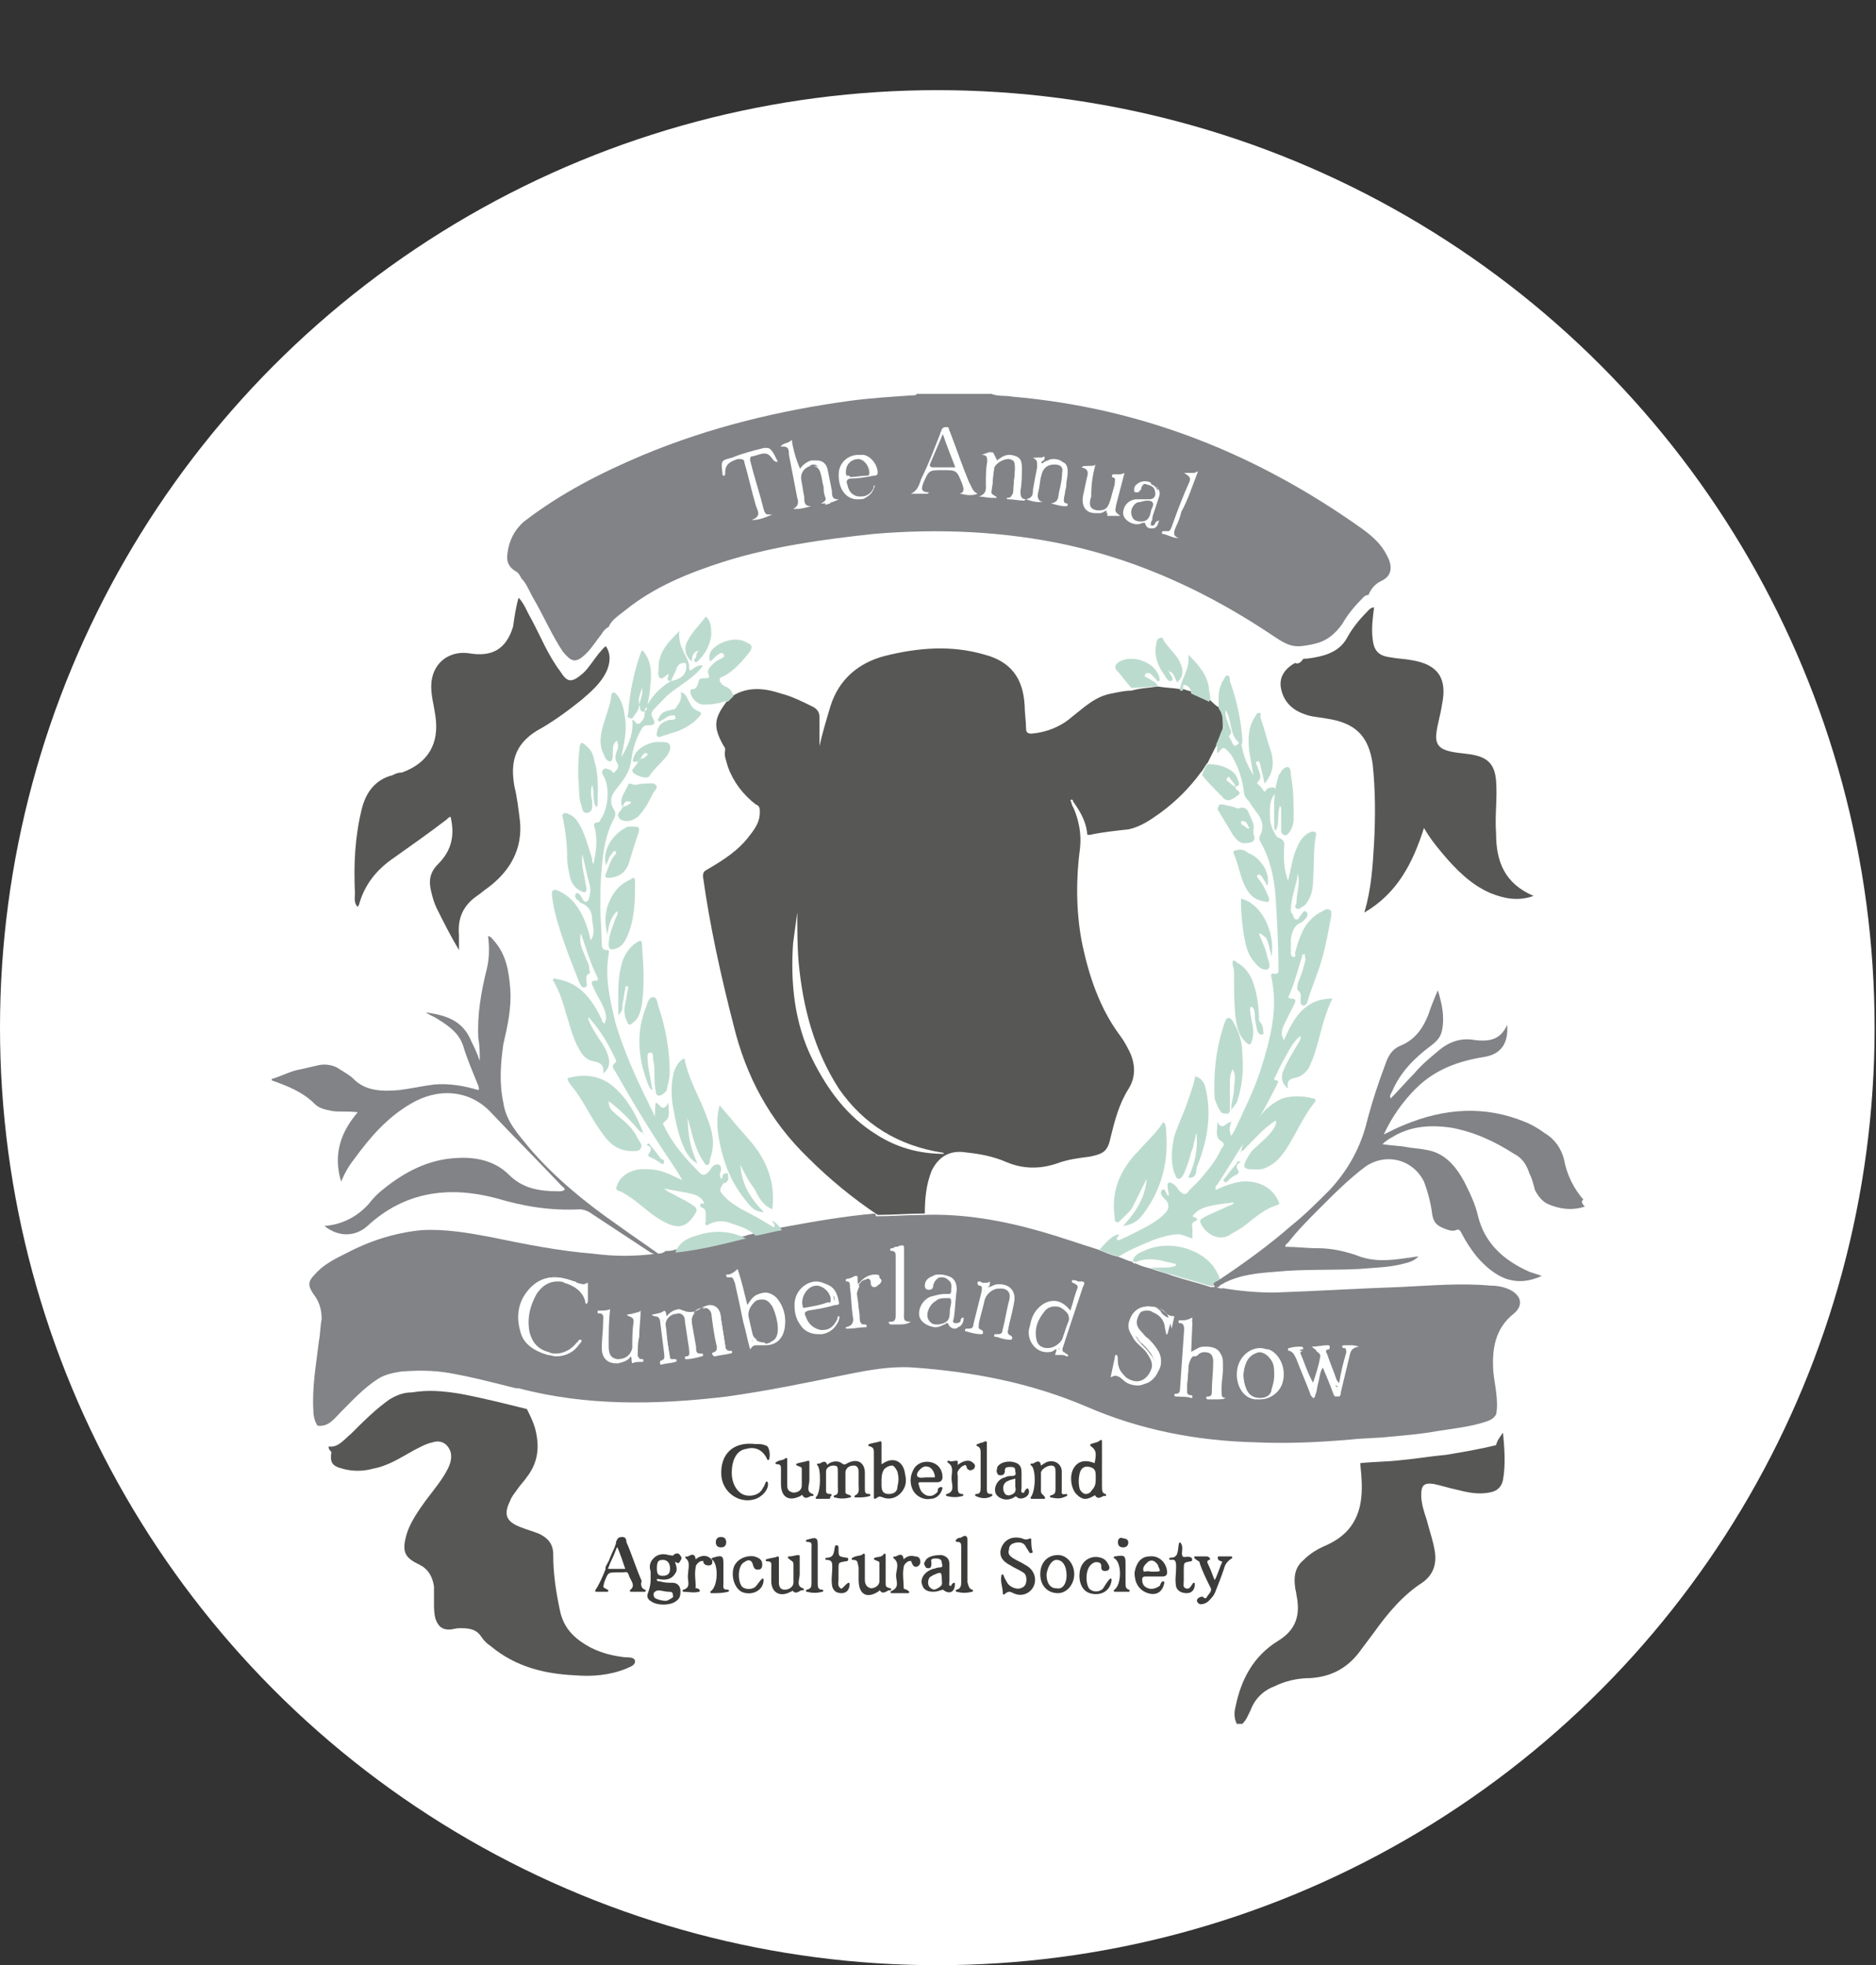 <?xml version="1.0" encoding="utf-8"?>
<!-- Generator: Adobe Illustrator 18.1.1, SVG Export Plug-In . SVG Version: 6.00 Build 0)  -->
<svg version="1.1" id="Layer_1" xmlns="http://www.w3.org/2000/svg" xmlns:xlink="http://www.w3.org/1999/xlink" x="0px" y="0px"
	 viewBox="0 0 135.3 141.7" enable-background="new 0 0 135.3 141.7" xml:space="preserve">
<rect x="0" y="0" width="135.3" height="141.7" fill="#333333" stroke="none"/>
<circle fill="#FFFFFF" cx="67.6" cy="74.1" r="67.6"/>
<g>
	<path fill="#828387" d="M37.6,41.7c-0.1-0.2-0.2-0.4-0.4-0.5c-0.5-0.3-0.7-0.7-0.6-1.3c0.1-0.9,0.5-1.7,1.2-2.3
		c2.6-2,5.5-3.5,8.6-4.8c4.8-2,9.8-3.2,14.9-3.9c1.5-0.2,3.1-0.3,4.6-0.4c0.1,0,0.2,0,0.2-0.1c1.8,0,3.6,0,5.4,0
		c0.5,0.2,1,0.1,1.5,0.2c9.3,0.8,17.6,4.1,25.2,9.5c0.7,0.5,1.4,1.1,1.8,1.9c0.4,0.7,0.5,1.5-0.4,1.9c-0.4,0.2-0.7,0.5-0.9,1
		c-0.2,0-0.3,0.1-0.4,0.2c-0.6,0.6-1.1,1.2-1.5,1.9c-0.5,0.7-1.1,1.2-1.9,1.4c-0.4,0.1-0.9,0.2-1.3,0.2c-0.6,0-1.1-0.3-1.7-0.7
		c-4.6-3.1-9.5-5.4-14.9-6.6c-4.6-1-9.3-1.2-14-0.8c-3.7,0.4-7.3,0.9-10.8,2c-2.5,0.8-5,1.8-7.1,3.5c-0.5,0.4-1,0.7-1.2,1.2
		c-0.2,0.1-0.4,0.3-0.5,0.5c-0.4,0.5-0.7,1-1.1,1.4c-0.8,0.8-1.1,0.6-1.7-0.1c-0.8-1.2-1.4-2.6-2.1-3.8C38.2,42.7,38,42.1,37.6,41.7
		z"/>
	<path fill="#575756" d="M108.4,103.3c0.1,1.1,0.2,2.3,0,3.4c-0.1,0.5-0.4,0.8-0.9,0.9c-0.9,0.2-1.7,0-2.5-0.2
		c-0.5-0.1-1.1-0.3-1.6-0.4c-0.7-0.1-0.9,0.1-0.9,0.8c0,0.6,0.2,1.2,0.4,1.8c0.2,0.8,0.5,1.6,0.6,2.4c0.1,0.9-0.2,1.6-0.9,2.1
		c-1.4,0.9-2.5,2.2-3.5,3.6c-0.3,0.4-0.6,0.8-0.9,1.2c-0.9,1.3-2.1,2-3.7,2.1c-0.9,0-1.8,0.2-2.6,0.6c-0.8,0.3-1.4,0.9-1.7,1.7
		c-0.2,0.4-0.3,0.7-0.6,1c-0.1,0-0.2,0-0.4,0c-0.2-0.4-0.2-0.8-0.1-1.2c0.4-2,1.3-3.7,3.1-4.8c1.3-0.8,1.6-1.9,1.3-3.3
		c0-0.2-0.1-0.4-0.1-0.6c-0.1-0.7,0-1.4,0.6-1.9c0.5-0.5,1-0.8,1.7-1.1c1.3-0.6,2.1-1.5,2.4-2.9c0.2-1,0.1-2,0-3
		c0.9-0.1,1.9-0.1,2.8-0.2c1.1-0.1,2.3-0.3,3.4-0.4c1.2-0.2,2.4-0.4,3.6-0.7C108,103.8,108.2,103.6,108.4,103.3z"/>
	<path fill="#575756" d="M83.5,49.5c0.6,0.1,1.1,0.1,1.7,0.2c0.1,0,0.1,0,0.2,0c0.2,0.1,0.4,0.1,0.6,0.2c0.4,0.2,0.9,0.4,1.3,0.6
		c0.2,0.2,0.4,0.4,0.6,0.5c0.3,0.4,0.3,0.8,0.3,1.3v0c0,0,0,0,0,0c0,0,0,0,0,0.1c0,0.1,0,0.1,0,0.2c-0.2,0.4-0.3,0.8-0.5,1.2
		c-0.2,0.4-0.4,0.8-0.6,1.2c-0.2,0.2-0.3,0.5-0.5,0.7c-0.8,1.1-1.8,2.1-2.9,2.9c-0.7,0.5-1.4,1-2.3,1.2c-0.9,0.1-1.9,0.2-2.8,0.4
		c-0.2,0-0.2,0-0.2-0.2c-0.1-0.8-0.5-1.5-1-2.2c0-0.1-0.1-0.2-0.2-0.1c0.1,0.2,0.1,0.4,0.2,0.5c0.4,0.9,0.6,1.9,0.5,2.9
		c-0.3,2.2-0.3,4.5,0.1,6.7c0.5,2.5,1.3,4.9,2.8,6.9c0.3,0.4,0.5,0.8,0.7,1.2c0.4,0.9,0.4,1.8-0.1,2.6c-0.7,1.1-1,2.3-1.3,3.5
		c-0.2,1-0.5,1.2-1.5,1.4c-0.8,0.1-1.6,0.2-2.4,0.5c-1.2,0.4-2.4,0.4-3.6-0.1c-0.9-0.4-1.9-0.6-2.9-0.7c-1.2-0.2-2,0.3-2.5,1.3
		c-0.4,1-0.5,2-0.5,3.1c-1.1,0-2.3,0.1-3.4,0.1c-1.8-1.2-3.5-2.6-5-4.1c-2.8-2.7-4.5-5.9-5.4-9.6c-0.9-3.5-1.7-7.1-2.2-10.7
		c0-0.3,0.1-0.4,0.3-0.5c1.2-0.7,2.3-1.4,3.1-2.5c0.4-0.5,0.7-1,0.7-1.6c0-0.3,0-0.5-0.3-0.6c-0.9-0.7-1.6-1.6-2-2.7
		c-0.1-0.4-0.3-0.8-0.2-1.2c0-0.1,0-0.2-0.1-0.3c-0.8-1.4-0.7-2,0.2-3.2c0.1-0.1,0.3-0.3,0.4-0.4c1.1-0.7,2.3-0.6,3.5-0.2
		c0.8,0.2,1.6,0.6,2.4,1c0.3,0.2,0.4,0.4,0.4,0.7c0,0.7,0,1.5,0,2.1c0.2-0.9,0.5-1.9,0.8-2.9c0.6-1.9,2-3.1,3.9-3.6
		c2.4-0.6,4.8-0.8,7.2-0.1c1.9,0.5,2.8,1.7,2.9,3.7c0,0.5,0.1,1.1,0.1,1.6c0,0.3,0.1,0.4,0.4,0.4c1.1-0.1,2.1-0.5,2.9-1.2
		c0.9-0.7,1.7-1.5,2.9-1.7c0.5-0.1,0.9-0.2,1.4-0.2C82.3,49.6,82.9,49.6,83.5,49.5z M68.1,83.2c-0.1-0.1-0.1-0.1-0.2-0.1
		c-3.1-0.5-5.6-2-7.4-4.6c-1.8-2.8-2.6-5.9-2.9-9.1c-0.1-1.2-0.1-2.4-0.1-3.6c-0.1,0.7-0.2,1.5-0.3,2.2c-0.2,2.9,0.1,5.8,1.4,8.4
		c1.1,2.2,2.5,4.1,4.6,5.4C64.6,82.7,66.2,83.2,68.1,83.2z"/>
	<path fill="#828387" d="M63.2,87.7c1.1,0,2.3-0.1,3.4-0.1c2.9-0.1,5.7,0.4,8.5,1.2c1.4,0.4,2.8,0.9,4.1,1.3
		c0.5,0.2,0.9,0.4,1.4,0.5c0.3,0.1,0.7,0.3,1.1,0.4c0,0.1,0.1,0.1,0.2,0.1c0.4,0.2,0.8,0.3,1.2,0.4c0.5,0.2,1,0.3,1.5,0.5
		c0.9,0.3,1.8,0.5,2.7,0.8c0.1,0,0.1,0,0.2,0c0.1,0,0.1,0,0.2-0.1c0.1,0.2,0.3,0.2,0.4,0.2c0,0,0.1,0,0.1,0c0,0,0.1,0,0.1,0
		c1.2,0.2,2.4,0.3,3.6,0.3c3-0.1,6.1-0.3,9.1-0.4c2.2-0.1,4.3-0.3,6.5-0.1c0.5,0,1,0.1,1.4,0.3c0.8,0.4,1,1.1,0.3,1.7
		c-1.4,1.1-1.6,2.6-1.5,4.2c0.1,1,0.4,2.1,0.2,3.1c-0.2,0.3-0.4,0.4-0.7,0.5c-1.2,0.4-2.4,0.5-3.6,0.7c-1.1,0.2-2.3,0.3-3.4,0.4
		c-0.9,0.1-1.9,0.1-2.8,0.2c-2.3,0.2-4.6,0.3-6.8,0.2c-4.3-0.1-8.4-0.9-12.3-2.6c-4-1.7-8.2-2.5-12.5-2.8c-1.6-0.1-3.2,0.2-4.7,0.5
		c-2.9,0.6-5.8,1.2-8.7,1.6c-5,0.6-10.1,0.7-15-0.6c-0.1,0-0.1,0-0.2,0c-1.6-0.4-3.1-0.8-4.8-1.1c-1.2-0.2-2.3-0.2-3.5-0.1
		c-0.6,0.1-1.1,0.2-1.6,0.5c-1.1,0.7-1.9,1.6-2.8,2.5c-0.4,0.4-0.8,1-1.6,0.9c-0.2-0.3-0.3-0.7-0.3-1.1c-0.1-1.7,0.2-3.3,0.4-5
		c0.1-0.5,0.1-1.1,0.2-1.6c0-0.7-0.2-1.3-0.6-1.8c-0.4-0.6-0.4-0.9,0.1-1.4c0.6-0.7,1.4-1.1,2.2-1.5c1.7-0.9,3.5-1.5,5.5-1.7
		c1.7-0.1,3.4,0.2,5,0.5c2.4,0.5,4.9,1,7.4,1.2c1.5,0.2,3,0.2,4.5,0c0.2,0,0.5,0,0.7-0.2c0.2,0,0.5,0,0.7-0.1c0.1,0,0.1,0,0.2,0
		c1.6-0.2,3.2-0.6,4.9-1c0.2-0.1,0.5-0.1,0.7-0.2c0.6-0.1,1.3-0.3,1.9-0.4c2.2-0.4,4.4-0.8,6.7-1C63.2,87.7,63.2,87.7,63.2,87.7z"/>
	<path fill="#575756" d="M37.4,43.1c0.4,0.4,0.6,1,0.9,1.5c0.7,1.3,1.2,2.6,2.1,3.8c0.5,0.8,0.8,0.9,1.7,0.1
		c0.4-0.4,0.7-0.9,1.1-1.4c0.2-0.2,0.3-0.4,0.5-0.5c0.4,0.6,0.3,1.3,0,1.9c-0.4,0.8-1.1,1.4-1.8,2c-1,0.8-2.1,1.6-3.2,2.2
		c-1.6,1-1.9,2.3-1.6,4c0.2,0.8,0.3,1.7,0.4,2.5c0.2,2-0.7,3.6-2.3,4.8c-0.3,0.2-0.5,0.4-0.8,0.6c-1,0.7-1.4,1.6-1.3,2.8
		c0,0.3,0,0.7,0,1.1c-0.6-1-1.1-2-1.6-3c-0.2-0.4-0.3-0.8-0.4-1.2c-0.2-0.8-0.1-1.4,0.5-2c1-1,1.2-2.1,0.9-3.4
		c-0.1,0-0.2,0.1-0.3,0.2c-1.3,1-2.6,1.9-4,2.9c-1.1,0.8-1.9,1.8-2.3,3.2c0,0.1-0.1,0.1-0.1,0.2c-0.3-0.3-0.2-0.7-0.2-1
		c-0.1-2.1,0-4.1,0.5-6.1c0.3-1.2,1-2.1,2.2-2.4c0.2-0.1,0.4-0.2,0.7-0.2c1.9-0.7,2.7-2.1,2.4-4.1c-0.1-0.7-0.3-1.4-0.3-2.1
		c0-1.6,1.2-2.6,2.7-2.4c1.7,0.3,2.7-0.3,3.2-1.9C37.1,44.5,37.2,43.8,37.4,43.1z"/>
	<path fill="#575756" d="M94,47.5c0.4,0,0.9-0.1,1.3-0.2c0.8-0.2,1.5-0.6,1.9-1.4c0.4-0.7,0.9-1.3,1.5-1.9c0.1-0.1,0.2-0.2,0.4-0.2
		c-0.1,0.8-0.2,1.5-0.1,2.3c0.1,0.9,0.5,1.2,1.3,1.3c0.5,0.1,1,0.1,1.5,0.2c1.9,0.3,2.6,1.3,2.2,3.2c-0.1,0.7-0.3,1.3-0.4,2
		c-0.1,0.7,0.1,1.1,0.7,1.3c0.6,0.2,1.2,0.2,1.8,0.3c1.2,0.2,1.7,0.7,1.8,1.9c0.1,1.3-0.1,2.5,0,3.8c0,2,0.6,3.6,2.7,4.5
		c-1.1,0.4-2.1,0.2-3.1-0.2c-1.4-0.6-2.5-1.7-3.5-2.9c-0.5-0.6-0.9-1.1-1.3-1.8c-0.8,2.5-1.9,4.7-4.3,6.1c0.5-1.7,0.6-3.3,0.7-5
		c0.1-1.9,0.1-3.8-0.1-5.7c-0.3-2.1-1.3-3-3.4-3.3c-0.5-0.1-1-0.1-1.5-0.3c-0.9-0.3-1.5-0.9-1.7-1.8c-0.2-0.9,0.3-1.5,1-1.9
		C93.6,47.9,93.8,47.8,94,47.5z"/>
	<path fill="#575756" d="M23.7,104.3c0.7,0.1,1.1-0.5,1.6-0.9c0.9-0.9,1.8-1.8,2.8-2.5c0.5-0.3,1-0.5,1.6-0.5
		c1.2-0.2,2.3-0.1,3.5,0.1c1.6,0.3,3.2,0.7,4.8,1.1c0.3,0.6,0.6,1.2,0.7,1.9c0.2,1.1,0,2.1-0.7,3c-0.2,0.3-0.5,0.6-0.7,0.9
		c-0.2,0.3-0.4,0.5-0.5,0.8c-0.5,1-0.3,1.5,0.7,1.9c0.5,0.2,0.9,0.3,1.4,0.5c0.6,0.3,1,0.7,1,1.5c0,1.4,0.2,2.7,0.5,4.1
		c0.3,1.3,1.1,2,2.2,2.6c0.8,0.4,1.6,0.6,2.5,0.7c0.3,0,0.7,0,0.7,0.3c0,0.3-0.4,0.4-0.6,0.5c-1.2,0.5-2.5,0.6-3.7,0.5
		c-2.2-0.1-4.3-0.6-6.1-2.1c-0.3-0.2-0.5-0.4-0.7-0.7c-0.4-0.6-1-0.6-1.6-0.6c-0.2,0-0.5,0.1-0.7,0.1c-0.5,0-0.8-0.2-1-0.8
		c-0.1-0.4-0.1-0.8-0.1-1.1c0-0.4,0-0.8,0-1.2c-0.1-0.7-0.4-1.2-0.9-1.5c-0.1,0-0.1-0.1-0.2-0.1c-1-0.5-1.3-0.9-0.8-2.4
		c0.3-0.8,0.8-1.5,1.3-2.2c0.6-0.8,1.2-1.5,1.6-2.3c0.2-0.4,0.3-0.8,0.2-1.2c-0.2-0.6-0.7-0.9-1.3-0.7c-0.5,0.1-1,0.4-1.4,0.6
		c-0.9,0.5-1.8,1.1-2.9,1.3c-0.7,0.2-1.5,0.2-2.2,0c-0.8-0.2-0.9-0.5-0.8-1.2C23.7,104.5,23.7,104.4,23.7,104.3z"/>
	
		<path fill="#3C3C3B" stroke="#3C3C3B" stroke-width="0.15" stroke-linecap="round" stroke-linejoin="round" stroke-miterlimit="10" d="
		M59.8,108c-0.3,0-0.6,0-0.9,0c0.4-0.3,0.4-2.2,0.1-2.4c0.2,0.1,0.5-0.4,0.6,0.1c0,0.1,0.1,0,0.2-0.1c0.3-0.2,0.7-0.2,0.9,0
		c0.2,0.1,0.2,0.1,0.4,0c0.7-0.4,1.2-0.1,1.2,0.6c0,0.4,0,0.7,0,1.1c0,0.3,0,0.5,0.4,0.5c-0.3,0.1-0.6,0.1-1,0.1
		c0.4-0.2,0.3-0.5,0.3-0.8c0-0.3,0-0.7,0-1c0-0.2-0.1-0.5-0.4-0.5c-0.3,0-0.6,0.1-0.7,0.5c0,0.5,0,1,0,1.5c0,0.2,0.2,0.2,0.4,0.3
		c-0.4,0.1-0.7,0.1-1.1,0c0.4-0.1,0.3-0.4,0.3-0.7c0-0.4,0-0.7,0-1.1c0-0.3,0-0.5-0.4-0.5c-0.3,0-0.6,0.2-0.6,0.5c0,0.5,0,0.9,0,1.4
		c0,0.2,0.1,0.3,0.4,0.3C59.8,107.9,59.8,107.9,59.8,108z"/>
	
		<path fill="#3C3C3B" stroke="#3C3C3B" stroke-width="0.15" stroke-linecap="round" stroke-linejoin="round" stroke-miterlimit="10" d="
		M55.4,105.2c-0.3-0.7-0.9-1-1.6-0.8c-0.7,0.1-1.1,0.8-1.1,1.8c0,0.9,0.5,1.6,1.1,1.7c0.5,0.1,1.1-0.1,1.3-0.6
		c0.1-0.1,0.1-0.2,0.2-0.4c0.1,0.4-0.3,0.9-0.8,1.1c-1.1,0.4-2.3-0.4-2.4-1.6c-0.1-1.5,0.8-2.4,2.4-2.2c0,0,0.1,0,0.1,0
		c0.2,0,0.4,0,0.6,0.1C55.4,104.3,55.5,104.9,55.4,105.2z"/>
	
		<path fill="#3C3C3B" stroke="#3C3C3B" stroke-width="0.15" stroke-linecap="round" stroke-linejoin="round" stroke-miterlimit="10" d="
		M48.6,112.5c0,0.3,0.2,0.5,0.1,0.8c-0.2,0.4-0.5,0.6-1.1,0.5c-0.1,0-0.3-0.1-0.3,0.1c0,0.2,0.2,0.2,0.3,0.2
		c0.3,0.1,0.6,0.1,0.9,0.1c0.3,0,0.5,0.2,0.5,0.5c0,0.3,0,0.5-0.3,0.7c-0.4,0.3-1.3,0.3-1.7,0c-0.2-0.1-0.3-0.3-0.2-0.5
		c0.1-0.3,0.2-0.6,0.2-1c0-0.2,0-0.4,0-0.6c-0.1-0.3-0.1-0.6,0.2-0.9c0.3-0.3,0.7-0.3,1-0.2c0.2,0,0.3,0.1,0.4,0
		c0.1-0.1,0.3-0.2,0.4,0c0.1,0.1,0.1,0.2,0,0.3C48.9,112.8,48.8,112.5,48.6,112.5z M48,115.5c0,0,0.2,0,0.3-0.1
		c0.2-0.1,0.4-0.2,0.3-0.4c0-0.3-0.2-0.3-0.4-0.3c-0.2,0-0.5-0.1-0.7-0.1c-0.2,0-0.3,0.1-0.4,0.2c-0.1,0.2,0,0.4,0.1,0.5
		C47.4,115.4,47.7,115.5,48,115.5z M48.4,113.1c0-0.4-0.2-0.7-0.6-0.7c-0.4,0-0.5,0.2-0.5,0.7c0,0.4,0.1,0.6,0.5,0.6
		C48.2,113.7,48.4,113.5,48.4,113.1z"/>
	
		<path fill="#3C3C3B" stroke="#3C3C3B" stroke-width="0.15" stroke-linecap="round" stroke-linejoin="round" stroke-miterlimit="10" d="
		M79.7,107.8c-0.2-0.1-0.5,0.4-0.7-0.1c-0.6,0.4-0.9,0.4-1.3,0c-0.4-0.4-0.5-1.3-0.2-1.8c0.3-0.5,0.8-0.6,1.5-0.3
		c0.2-0.9,0.1-1.1-0.3-1.4c0.2-0.1,0.5-0.1,0.7-0.3c0,0.6,0,1,0,1.5c0,0.6,0,1.1,0,1.7C79.4,107.5,79.4,107.7,79.7,107.8z
		 M79.1,106.6c0-0.1,0-0.1,0-0.2c0-0.4-0.1-0.6-0.5-0.7c-0.4-0.1-0.7,0.1-0.8,0.5c-0.1,0.4-0.1,0.8,0,1.2c0.1,0.2,0.3,0.4,0.5,0.4
		c0.2,0,0.4-0.1,0.5-0.3C79.1,107.2,79.1,106.9,79.1,106.6z"/>
	
		<path fill="#3C3C3B" stroke="#3C3C3B" stroke-width="0.15" stroke-linecap="round" stroke-linejoin="round" stroke-miterlimit="10" d="
		M46.5,114.7c-0.3,0-0.6,0-1,0c0.5-0.4,0-0.8-0.1-1.2c-0.1-0.3-0.3-0.2-0.5-0.2c-0.1,0-0.2,0-0.3,0c-0.8,0-0.8,0-1.1,0.8
		c-0.1,0.4-0.1,0.4,0.3,0.6c-0.3,0-0.6,0-0.8,0c0.6-0.9,0.9-2.1,1.4-3.1c0.1-0.1,0.1-0.2,0.1-0.4c0.1-0.2,0.1-0.3,0.4-0.3
		c0.2,0,0.2,0.2,0.2,0.3c0.4,0.9,0.7,1.9,1.1,2.8C46.1,114.3,46.2,114.6,46.5,114.7z M44.5,111.3c-0.2,0.6-0.4,1.1-0.7,1.6
		c-0.1,0.2-0.1,0.3,0.2,0.3c0.4,0,0.8,0,1.2,0C45,112.6,44.8,112,44.5,111.3z"/>
	
		<path fill="#3C3C3B" stroke="#3C3C3B" stroke-width="0.15" stroke-linecap="round" stroke-linejoin="round" stroke-miterlimit="10" d="
		M72.4,114.9c0-0.5-0.2-0.8-0.1-1.3c0.1,0.3,0.2,0.4,0.3,0.6c0.2,0.3,0.7,0.5,1,0.4c0.4-0.1,0.5-0.4,0.5-0.7c0-0.3-0.1-0.5-0.3-0.6
		c-0.3-0.2-0.6-0.3-0.9-0.5c-0.6-0.3-0.8-0.7-0.6-1.2c0.2-0.5,0.7-0.8,1.4-0.6c0.2,0.1,0.4,0.1,0.6,0c0,0.3,0,0.6,0.1,0.9
		c0,0-0.1,0-0.1,0c-0.1-0.2-0.2-0.3-0.3-0.5c-0.2-0.3-0.6-0.3-0.9-0.2c-0.3,0.1-0.4,0.3-0.4,0.5c-0.1,0.3,0,0.5,0.3,0.7
		c0.3,0.2,0.6,0.3,0.9,0.5c0.6,0.3,0.8,0.9,0.6,1.4c-0.2,0.5-0.8,0.8-1.4,0.5C72.9,114.7,72.7,114.6,72.4,114.9z"/>
	
		<path fill="#3C3C3B" stroke="#3C3C3B" stroke-width="0.15" stroke-linecap="round" stroke-linejoin="round" stroke-miterlimit="10" d="
		M63.1,108c0-1.1,0-2.1,0-3.2c0-0.3,0-0.5-0.4-0.6c0.3-0.1,0.5-0.1,0.8-0.2c0,0.5,0,1,0,1.5c0,0.2,0,0.2,0.2,0.1
		c0.7-0.5,1.4-0.2,1.5,0.7c0.1,0.4,0.1,0.8-0.2,1.2c-0.3,0.4-0.8,0.6-1.3,0.4C63.4,107.8,63.4,107.8,63.1,108z M63.5,106.8
		c0,0.1,0,0.2,0,0.3c0,0.5,0.2,0.7,0.6,0.7c0.4,0,0.7-0.2,0.7-0.6c0.1-0.4,0.1-0.7,0-1.1c-0.1-0.2-0.2-0.4-0.4-0.5
		c-0.3,0-0.5,0.1-0.7,0.3C63.5,106.2,63.5,106.6,63.5,106.8z"/>
	
		<path fill="#3C3C3B" stroke="#3C3C3B" stroke-width="0.15" stroke-linecap="round" stroke-linejoin="round" stroke-miterlimit="10" d="
		M57.5,105.6c0.3-0.1,0.5-0.1,0.8-0.2c0,0.4,0,0.9,0,1.3c0,0.4-0.3,0.9,0.3,1.1c-0.2-0.1-0.5,0.4-0.7-0.1c-0.1,0-0.2,0.1-0.2,0.1
		c-0.8,0.4-1.3,0.1-1.3-0.8c0-0.3,0-0.6,0-1c0-0.3,0-0.5-0.4-0.5c0.3-0.2,0.5-0.1,0.7-0.3c0,0.7,0,1.2,0,1.8c0,0.3,0,0.6,0.5,0.7
		c0.4,0,0.7-0.2,0.7-0.6c0-0.4,0-0.8,0-1.2C57.9,105.7,57.7,105.7,57.5,105.6z"/>
	
		<path fill="#3C3C3B" stroke="#3C3C3B" stroke-width="0.15" stroke-linecap="round" stroke-linejoin="round" stroke-miterlimit="10" d="
		M75.3,108c-0.3,0-0.6,0-0.9,0c0.4-0.5,0.4-2.2,0-2.4c0.2,0.1,0.6-0.5,0.6,0.2c0.2-0.1,0.3-0.2,0.5-0.3c0.5-0.2,1,0.1,1,0.6
		c0,0.4,0,0.9,0,1.3c0,0.2-0.1,0.5,0.4,0.4c-0.4,0.2-0.6,0.2-1.1,0.1c0.4-0.1,0.4-0.3,0.4-0.6c0-0.4,0-0.7,0-1.1
		c0-0.3,0-0.6-0.4-0.6c-0.3,0-0.8,0.3-0.8,0.6c0,0.4,0,0.9,0,1.3C75,107.8,75.2,107.8,75.3,108z"/>
	
		<path fill="#3C3C3B" stroke="#3C3C3B" stroke-width="0.15" stroke-linecap="round" stroke-linejoin="round" stroke-miterlimit="10" d="
		M83.9,114.1c-0.1,0.6-0.5,0.9-1.1,0.7c-0.6-0.2-0.9-0.7-0.9-1.4c0.1-0.6,0.4-1.1,1-1.1c0.7-0.1,1.2,0.5,1.2,1.1
		c0,0.2-0.2,0.2-0.3,0.2c-0.4,0-0.8,0-1.2,0c-0.2,0-0.3,0.1-0.3,0.3c0,0.4,0.2,0.6,0.5,0.7c0.3,0.1,0.6,0,0.9-0.2
		C83.8,114.2,83.8,114.1,83.9,114.1z M83,113.4c0.1,0,0.2,0,0.3,0c0.5,0,0.5-0.1,0.3-0.5c0-0.1-0.1-0.2-0.2-0.3
		c-0.2-0.2-0.5-0.2-0.7,0c-0.2,0.2-0.4,0.4-0.3,0.7C82.4,113.5,82.7,113.3,83,113.4C82.9,113.4,83,113.4,83,113.4z"/>
	
		<path fill="#3C3C3B" stroke="#3C3C3B" stroke-width="0.15" stroke-linecap="round" stroke-linejoin="round" stroke-miterlimit="10" d="
		M74.1,107.4c0.1,0.2,0,0.4-0.2,0.5c-0.2,0.1-0.4,0.1-0.5,0c-0.1-0.1-0.2-0.1-0.3,0c-0.5,0.3-1,0.1-1.2-0.2c-0.2-0.4,0.1-1,0.6-1.1
		c0.2-0.1,0.3-0.1,0.5-0.1c0.2,0,0.4-0.1,0.3-0.4c0-0.3-0.1-0.4-0.4-0.4c-0.2,0-0.5,0-0.5,0.3c0,0.1,0,0.3-0.2,0.3
		c-0.1,0-0.2,0-0.2-0.1c-0.1-0.1,0-0.3,0-0.4c0.2-0.3,0.7-0.4,1.1-0.3c0.4,0.1,0.5,0.3,0.5,0.7c0,0.4,0,0.8,0,1.1
		c0,0.1-0.1,0.3,0.1,0.4C74,107.8,73.9,107.5,74.1,107.4z M73.3,106.5c-0.2,0.1-0.4,0.1-0.6,0.2c-0.3,0.1-0.5,0.4-0.4,0.8
		c0.1,0.3,0.2,0.4,0.5,0.4c0.4-0.1,0.6-0.3,0.5-0.7C73.3,107,73.3,106.8,73.3,106.5z"/>
	
		<path fill="#3C3C3B" stroke="#3C3C3B" stroke-width="0.15" stroke-linecap="round" stroke-linejoin="round" stroke-miterlimit="10" d="
		M68.8,114.2c0,0.5-0.3,0.7-0.7,0.4c-0.1-0.1-0.2,0-0.3,0c-0.5,0.2-1.1,0.1-1.2-0.3c-0.2-0.4,0.1-0.9,0.7-1.1c0.1,0,0.3-0.1,0.4-0.1
		c0.3,0,0.4-0.1,0.3-0.4c0-0.3-0.2-0.4-0.5-0.4c-0.2,0-0.5,0-0.4,0.4c0,0.1,0,0.3-0.1,0.3c-0.1,0-0.2,0-0.2-0.1
		c-0.1-0.1-0.1-0.2,0-0.3c0.1-0.3,0.6-0.4,1.1-0.4c0.4,0.1,0.5,0.3,0.5,0.6c0,0.4,0,0.8,0,1.2c0,0.1-0.1,0.4,0.1,0.4
		C68.7,114.6,68.6,114.3,68.8,114.2z M68,113.9c0-0.6-0.1-0.7-0.7-0.4c-0.1,0-0.1,0.1-0.2,0.1c-0.3,0.2-0.3,0.7-0.1,0.9
		c0.3,0.3,0.5,0.2,0.8,0C68.1,114.3,68,114.1,68,113.9z"/>
	
		<path fill="#3C3C3B" stroke="#3C3C3B" stroke-width="0.15" stroke-linecap="round" stroke-linejoin="round" stroke-miterlimit="10" d="
		M56.9,112.3c0.3,0,0.5-0.1,0.7-0.1c0,0.4,0,0.9,0,1.3c0,0.4-0.3,0.9,0.3,1.1c-0.2-0.1-0.5,0.4-0.7,0c-0.1,0-0.1,0.1-0.2,0.1
		c-0.7,0.4-1.3,0.1-1.3-0.7c0-0.3,0-0.6,0-0.9c0-0.3,0.1-0.6-0.4-0.6c0.3-0.1,0.6-0.1,0.8-0.2c0,0.6,0,1.2,0,1.8
		c0,0.3,0.1,0.6,0.5,0.6c0.3,0,0.7-0.2,0.7-0.6c0-0.4,0-0.9,0-1.3C57.3,112.5,57.1,112.5,56.9,112.3z"/>
	
		<path fill="#3C3C3B" stroke="#3C3C3B" stroke-width="0.15" stroke-linecap="round" stroke-linejoin="round" stroke-miterlimit="10" d="
		M61.5,112.4c0.3-0.2,0.6-0.1,0.8-0.3c0,0.7,0,1.3,0,1.8c0,0.3,0.1,0.6,0.5,0.7c0.3,0,0.7-0.2,0.7-0.6c0-0.4,0-0.9,0-1.3
		c0-0.2-0.2-0.2-0.4-0.3c0.2-0.1,0.5,0,0.7-0.3c0,0.8,0,1.4,0,2c0,0.3,0,0.4,0.4,0.5c-0.2-0.1-0.5,0.4-0.7,0c0-0.1-0.1,0-0.2,0.1
		c-0.8,0.5-1.3,0.2-1.3-0.8c0-0.3,0-0.6,0-0.9C61.9,112.7,62,112.4,61.5,112.4z"/>
	
		<path fill="#3C3C3B" stroke="#3C3C3B" stroke-width="0.15" stroke-linecap="round" stroke-linejoin="round" stroke-miterlimit="10" d="
		M86.2,112.3c0.4,0,0.6,0,0.8,0c0.1,0,0.1,0,0.2,0.1c-0.3,0.1-0.2,0.3-0.1,0.5c0.2,0.4,0.3,0.8,0.5,1.2c0.3-0.5,0.4-1,0.6-1.4
		c0.1-0.3-0.3-0.1-0.3-0.4c0.3,0,0.6,0,0.9,0c-0.3,0.2-0.5,0.4-0.6,0.8c-0.2,0.6-0.4,1.1-0.6,1.6c-0.1,0.3-0.3,0.5-0.5,0.7
		c-0.1,0.1-0.3,0.2-0.5,0.2c-0.1,0-0.2-0.1-0.2-0.2c0-0.1,0.2-0.2,0.3-0.2c0.1,0.1,0.3,0.2,0.4,0c0.1-0.2,0.4-0.4,0.3-0.7
		c-0.3-0.6-0.6-1.2-0.8-1.8C86.6,112.5,86.4,112.5,86.2,112.3z"/>
	
		<path fill="#3C3C3B" stroke="#3C3C3B" stroke-width="0.15" stroke-linecap="round" stroke-linejoin="round" stroke-miterlimit="10" d="
		M77.4,113.5c0,0.7-0.5,1.3-1.1,1.3c-0.7,0-1.2-0.5-1.2-1.3c0-0.8,0.5-1.3,1.2-1.3C76.9,112.2,77.4,112.8,77.4,113.5z M77,113.6
		c0-0.7-0.3-1.2-0.8-1.2c-0.4,0-0.7,0.5-0.8,1.1c0,0,0,0,0,0c0,0.7,0.3,1.1,0.8,1.1C76.7,114.7,77,114.2,77,113.6z"/>
	
		<path fill="#3C3C3B" stroke="#3C3C3B" stroke-width="0.15" stroke-linecap="round" stroke-linejoin="round" stroke-miterlimit="10" d="
		M67.9,107.3c-0.1,0.4-0.4,0.7-0.8,0.7c-0.5,0.1-1-0.2-1.2-0.6c-0.2-0.4-0.2-0.9,0-1.3c0.2-0.5,0.7-0.7,1.2-0.6
		c0.5,0.1,0.8,0.5,0.8,1c0,0.2-0.1,0.3-0.3,0.3c-0.4,0-0.8,0-1.2,0c-0.2,0-0.3,0.1-0.2,0.3c0.1,0.4,0.2,0.6,0.6,0.8
		c0.4,0.1,0.6,0,0.9-0.3C67.7,107.4,67.7,107.3,67.9,107.3z M66.8,106.6c0.2,0,0.4,0,0.5,0c0.1,0,0.2,0,0.2-0.1
		c0-0.3-0.2-0.7-0.5-0.8c-0.3-0.1-0.5,0-0.7,0.2c-0.2,0.2-0.3,0.4-0.2,0.6C66.3,106.7,66.6,106.6,66.8,106.6
		C66.8,106.6,66.8,106.6,66.8,106.6z"/>
	
		<path fill="#3C3C3B" stroke="#3C3C3B" stroke-width="0.15" stroke-linecap="round" stroke-linejoin="round" stroke-miterlimit="10" d="
		M58.2,111.1c0.7-0.2,0.7-0.2,0.7,0.4c0,0.9,0,1.7,0,2.6c0,0.3,0,0.6,0.4,0.6c-0.4,0.1-0.7,0.1-1.1,0c0.4-0.1,0.4-0.3,0.4-0.6
		c0-0.8,0-1.6,0-2.5C58.6,111.4,58.7,111.1,58.2,111.1z"/>
	
		<path fill="#3C3C3B" stroke="#3C3C3B" stroke-width="0.15" stroke-linecap="round" stroke-linejoin="round" stroke-miterlimit="10" d="
		M70.5,104.2c0.1,0,0.2-0.1,0.3-0.1c0.1,0,0.2-0.1,0.3-0.1c0,1,0,1.9,0,2.8c0,0.2,0,0.4,0,0.6c0,0.3,0.1,0.4,0.4,0.4
		c-0.3,0.2-0.7,0.2-1.1,0c0.4,0,0.4-0.3,0.4-0.6c0-0.8,0-1.7,0-2.5C70.8,104.6,70.8,104.3,70.5,104.2z"/>
	
		<path fill="#3C3C3B" stroke="#3C3C3B" stroke-width="0.15" stroke-linecap="round" stroke-linejoin="round" stroke-miterlimit="10" d="
		M55,113.9c0,0.8-0.9,1.1-1.5,0.8c-0.5-0.3-0.7-1.1-0.5-1.7c0.2-0.5,0.8-0.8,1.4-0.7c0.3,0.1,0.5,0.2,0.5,0.5c0,0.1,0,0.3-0.2,0.3
		c-0.2,0-0.2,0-0.3-0.2c-0.1-0.5-0.4-0.6-0.8-0.3c-0.5,0.3-0.5,1.5-0.1,1.9c0.3,0.2,0.7,0.2,1,0C54.7,114.3,54.8,114.1,55,113.9z"/>
	
		<path fill="#3C3C3B" stroke="#3C3C3B" stroke-width="0.15" stroke-linecap="round" stroke-linejoin="round" stroke-miterlimit="10" d="
		M50.4,114.7c-0.4,0.1-0.7,0-1.1,0c0.7-0.2,0.3-0.8,0.4-1.2c0-0.4,0.2-0.9-0.2-1.2c0.2,0.1,0.6-0.5,0.6,0.3c0.3-0.3,0.6-0.4,0.9-0.3
		c0.2,0.1,0.3,0.2,0.3,0.3c0,0.1,0,0.2-0.2,0.2c-0.2,0-0.3-0.1-0.3-0.2c0-0.2-0.2-0.1-0.3-0.1c-0.2,0.1-0.4,0.3-0.4,0.5
		c-0.1,0.5,0,1,0,1.4C50,114.7,50.3,114.5,50.4,114.7z"/>
	
		<path fill="#3C3C3B" stroke="#3C3C3B" stroke-width="0.15" stroke-linecap="round" stroke-linejoin="round" stroke-miterlimit="10" d="
		M84.4,112.4c0.7,0,0.6-0.6,0.7-1.1c0.2,0.3,0,0.6,0.1,0.9c0.1,0.3,0.5,0,0.7,0.2c0,0,0,0.1,0,0.1c-0.6,0.1-0.6,0.1-0.6,0.8
		c0,0.2,0,0.5,0,0.7c0,0.2-0.1,0.5,0.2,0.6c0.3,0.1,0.4-0.1,0.6-0.4c0,0.4-0.2,0.6-0.5,0.6c-0.3,0-0.6-0.1-0.7-0.4
		c-0.1-0.5,0-0.9,0-1.4C84.9,112.7,84.9,112.3,84.4,112.4z"/>
	
		<path fill="#3C3C3B" stroke="#3C3C3B" stroke-width="0.15" stroke-linecap="round" stroke-linejoin="round" stroke-miterlimit="10" d="
		M80.1,113.9c-0.1,0.9-0.9,1.1-1.5,0.9c-0.6-0.2-0.8-1-0.6-1.7c0.2-0.6,0.8-0.9,1.4-0.7c0.3,0.1,0.4,0.3,0.5,0.5
		c0.1,0.2,0,0.3-0.2,0.3c-0.2,0-0.2-0.1-0.2-0.2c0-0.2,0-0.3-0.2-0.4c-0.3-0.1-0.5,0-0.7,0.2c-0.4,0.4-0.4,1.4-0.1,1.8
		c0.3,0.3,0.8,0.3,1.1,0C79.8,114.3,79.9,114.1,80.1,113.9z"/>
	
		<path fill="#3C3C3B" stroke="#3C3C3B" stroke-width="0.15" stroke-linecap="round" stroke-linejoin="round" stroke-miterlimit="10" d="
		M69,105.4c0,0.1,0,0.3,0,0.4c0.2-0.2,0.5-0.4,0.8-0.4c0.2,0,0.3,0.1,0.4,0.2c0.1,0.1,0,0.3-0.1,0.3c-0.1,0.1-0.3,0-0.3-0.1
		c-0.1-0.4-0.3-0.2-0.5-0.1c-0.2,0.2-0.4,0.4-0.3,0.7c0,0.3,0,0.6,0,0.8c0,0.3,0,0.6,0.4,0.6c-0.4,0.1-0.7,0.1-1.1,0
		c0.7-0.2,0.4-0.8,0.4-1.2c0-0.4,0.2-0.9-0.3-1.2C68.6,105.5,68.8,105.4,69,105.4z"/>
	
		<path fill="#3C3C3B" stroke="#3C3C3B" stroke-width="0.15" stroke-linecap="round" stroke-linejoin="round" stroke-miterlimit="10" d="
		M70.1,114.7c-0.4,0.1-0.7,0.1-1.1,0c0.4-0.1,0.4-0.4,0.4-0.7c0-0.8,0-1.6,0-2.4c0-0.3,0-0.5-0.4-0.5c0.1-0.2,0.3-0.1,0.4-0.2
		c0.3-0.2,0.3,0,0.3,0.2c0,1,0,2,0,3C69.8,114.4,69.8,114.6,70.1,114.7z"/>
	
		<path fill="#3C3C3B" stroke="#3C3C3B" stroke-width="0.15" stroke-linecap="round" stroke-linejoin="round" stroke-miterlimit="10" d="
		M65.5,114.8c-0.4,0-0.8,0-1.2,0c0.7-0.3,0.4-0.8,0.4-1.2c0-0.4,0.3-0.9-0.2-1.3c0.2,0.1,0.6-0.5,0.6,0.3c0.3-0.3,0.5-0.4,0.9-0.3
		c0.2,0,0.3,0.1,0.3,0.3c0,0.1,0,0.2-0.2,0.3c-0.2,0-0.2-0.1-0.3-0.3c0-0.2-0.2-0.1-0.3-0.1c-0.2,0.1-0.4,0.3-0.4,0.5
		c-0.1,0.5,0,1,0,1.5C65.1,114.7,65.3,114.6,65.5,114.8z"/>
	
		<path fill="#3C3C3B" stroke="#3C3C3B" stroke-width="0.15" stroke-linecap="round" stroke-linejoin="round" stroke-miterlimit="10" d="
		M61.2,114.2c0,0.4-0.2,0.6-0.5,0.6c-0.3,0-0.5-0.1-0.6-0.4c-0.1-0.5,0-0.9,0-1.4c0-0.3,0-0.6-0.5-0.6c0.7,0,0.6-0.6,0.7-0.9
		c0.1,0,0.1,0,0.1,0.1c0,0.7,0,0.7,0.7,0.8c0,0.1,0,0.1-0.1,0.1c-0.6,0.1-0.6,0.1-0.6,0.7c0,0.2,0,0.5,0,0.7c0,0.2-0.1,0.5,0.2,0.7
		C60.8,114.7,60.9,114.4,61.2,114.2z"/>
	
		<path fill="#3C3C3B" stroke="#3C3C3B" stroke-width="0.15" stroke-linecap="round" stroke-linejoin="round" stroke-miterlimit="10" d="
		M52.5,114.7c-0.4,0.1-0.7,0.1-1.2,0.1c0.6-0.4,0.6-2.1,0.1-2.4c0,0,0,0,0,0c0.7-0.2,0.7-0.2,0.7,0.5c0,0.4,0,0.9,0,1.3
		C52.1,114.4,52,114.7,52.5,114.7z"/>
	
		<path fill="#3C3C3B" stroke="#3C3C3B" stroke-width="0.15" stroke-linecap="round" stroke-linejoin="round" stroke-miterlimit="10" d="
		M80.4,112.3c0.7-0.1,0.7-0.1,0.7,0.5c0,0.4,0,0.9,0,1.3c0,0.3,0,0.5,0.3,0.6c-0.3,0-0.7,0-1,0C81,114.3,81,112.6,80.4,112.3z"/>
	
		<path fill="#3C3C3B" stroke="#3C3C3B" stroke-width="0.15" stroke-linecap="round" stroke-linejoin="round" stroke-miterlimit="10" d="
		M52.3,111.2c0,0.2-0.1,0.3-0.3,0.3c-0.2,0-0.3-0.1-0.3-0.3c0-0.2,0.1-0.3,0.3-0.3C52.2,110.9,52.3,111,52.3,111.2z"/>
	
		<path fill="#3C3C3B" stroke="#3C3C3B" stroke-width="0.15" stroke-linecap="round" stroke-linejoin="round" stroke-miterlimit="10" d="
		M81.3,111.2c0,0.2-0.1,0.3-0.3,0.3c-0.2,0-0.3-0.1-0.3-0.3c0-0.2,0.1-0.3,0.3-0.2C81.2,111,81.3,111.1,81.3,111.2z"/>
	<path fill="#818286" d="M88.3,92.9c0,0-0.1,0-0.1,0C88.2,92.8,88.3,92.9,88.3,92.9z"/>
	<path fill="#FFFFFF" d="M100.2,79.3C100.2,79.3,100.2,79.3,100.2,79.3C100.2,79.3,100.2,79.3,100.2,79.3
		C100.2,79.3,100.2,79.3,100.2,79.3L100.2,79.3z"/>
	<path fill="#818286" d="M87.3,92.7c0.1-0.1,0.1-0.1,0.2,0C87.4,92.7,87.4,92.7,87.3,92.7z"/>
	<path fill="#FFFFFF" d="M44.4,76.9C44.4,76.9,44.4,76.9,44.4,76.9C44.3,76.9,44.3,76.9,44.4,76.9C44.3,76.9,44.3,76.9,44.4,76.9
		C44.4,76.9,44.4,76.9,44.4,76.9z"/>
	<path fill="#FFFFFF" d="M50.7,86.8C50.7,86.8,50.7,86.8,50.7,86.8C50.7,86.8,50.7,86.8,50.7,86.8C50.7,86.8,50.7,86.8,50.7,86.8
		L50.7,86.8z"/>
	<path fill="#FFFFFF" d="M91.4,78.3C91.4,78.3,91.4,78.3,91.4,78.3C91.4,78.3,91.4,78.3,91.4,78.3C91.4,78.3,91.4,78.3,91.4,78.3
		C91.4,78.3,91.4,78.3,91.4,78.3z"/>
	<path fill="#FFFFFF" d="M93.4,74.9C93.4,74.9,93.4,74.9,93.4,74.9C93.4,74.9,93.4,74.9,93.4,74.9L93.4,74.9z"/>
	<path fill="#FFFFFF" d="M87.2,86.1C87.2,86.1,87.2,86.1,87.2,86.1L87.2,86.1C87.2,86.1,87.2,86.1,87.2,86.1L87.2,86.1z"/>
	<path fill="#FFFFFF" d="M87.1,86.2C87.1,86.2,87.1,86.2,87.1,86.2C87.1,86.2,87.1,86.2,87.1,86.2C87.1,86.2,87.1,86.2,87.1,86.2
		L87.1,86.2z"/>
	<path fill="#FFFFFF" d="M46.1,54.9C46,54.9,46,54.9,46.1,54.9L46.1,54.9C46,54.9,46,54.9,46.1,54.9L46.1,54.9z"/>
	<path fill="#FFFFFF" d="M46.1,54.8C46.1,54.8,46.1,54.8,46.1,54.8L46.1,54.8C46.1,54.8,46.1,54.8,46.1,54.8L46.1,54.8z"/>
	<path fill="#FFFFFF" d="M84.3,48.4c0,0,0-0.1-0.1-0.1c0,0,0,0,0,0C84.3,48.3,84.3,48.3,84.3,48.4C84.3,48.4,84.3,48.4,84.3,48.4z"
		/>
	<path fill="#FFFFFF" d="M90.8,67.3C90.7,67.3,90.7,67.3,90.8,67.3C90.7,67.3,90.7,67.3,90.8,67.3L90.8,67.3z"/>
	<g>
		<path fill="#FFFFFF" d="M57.6,36.6c0.1-0.2,0.1-0.5,0-0.7c-0.2-1-0.4-2.1-0.6-3.1c0-0.3-0.1-0.5-0.3-0.6c0,0,0,0,0,0
			c0.1,0,0.2-0.1,0.3-0.1l0.4,1.9c0,0,0,0.1,0.1,0.1c0,0,0,0,0,0c0,0,0.1,0,0.1,0l0.1-0.1c0.2-0.2,0.4-0.4,0.7-0.4
			c0.1,0,0.2,0,0.3,0c0.4,0,0.6,0.2,0.7,0.6c0.1,0.3,0.1,0.6,0.2,0.9c0,0.2,0.1,0.7,0.1,0.7c0,0.2,0.1,0.4,0.2,0.5
			c-0.1,0-0.3,0.1-0.4,0.1c0.1-0.2,0.1-0.4,0-0.6c-0.1-0.3-0.1-0.5-0.1-0.7c-0.1-0.3-0.1-0.6-0.2-0.9c-0.1-0.5-0.4-0.6-0.6-0.6
			c-0.1,0-0.3,0-0.4,0.1c-0.5,0.2-0.7,0.7-0.6,1.2l0.1,0.5c0,0.2,0.1,0.4,0.1,0.6l0,0.1c0,0.2,0.1,0.4,0.2,0.6
			C57.9,36.5,57.7,36.5,57.6,36.6z"/>
		<path fill="#FFFFFF" d="M57.1,31.7c-0.2,0.3-0.6,0.2-0.8,0.5c0.1,0,0.1,0,0.2,0c0.4,0,0.4,0.3,0.4,0.6c0.2,1,0.4,2.1,0.6,3.1
			c0.1,0.3,0.1,0.6-0.3,0.8c0.1,0,0.1,0,0.2,0c0.4,0,0.7-0.1,1.1-0.2c0,0,0,0,0,0c-0.5,0-0.5-0.3-0.5-0.7c-0.1-0.4-0.1-0.7-0.2-1.1
			c-0.1-0.5,0.1-0.9,0.6-1.1c0.1-0.1,0.2-0.1,0.3-0.1c0.2,0,0.4,0.2,0.5,0.5c0.1,0.5,0.2,1,0.3,1.5c0.1,0.3,0.2,0.6-0.3,0.8
			c0.1,0,0.1,0,0.2,0c0.4,0,0.7-0.1,1.1-0.3c-0.1,0-0.1,0-0.1,0c-0.4,0-0.4-0.3-0.4-0.6c-0.1-0.5-0.2-1-0.3-1.5
			c-0.1-0.5-0.4-0.7-0.8-0.7c-0.1,0-0.2,0-0.4,0c-0.3,0.1-0.6,0.3-0.8,0.6C57.4,33.1,57.2,32.4,57.1,31.7L57.1,31.7z M60.3,36.1
			L60.3,36.1L60.3,36.1z M58.4,36.5L58.4,36.5L58.4,36.5z"/>
	</g>
	<g>
		<path fill="#FFFFFF" d="M54.7,37.2c0.1-0.2,0-0.5-0.1-0.7c0-0.1-0.1-0.1-0.1-0.2c-0.1-0.4-0.2-0.8-0.3-1.2
			c-0.2-0.6-0.3-1.2-0.5-1.8c0-0.2-0.1-0.4-0.3-0.4c0,0,0.4-0.1,0.5-0.1c0,0,0,0,0,0c-0.1,0.1,0,0.2,0,0.3l0.2,0.7
			c0.3,1,0.6,2,0.8,2.9c0.1,0.2,0.2,0.3,0.3,0.3C55.1,37.2,54.9,37.2,54.7,37.2C54.7,37.3,54.7,37.2,54.7,37.2z M52.1,33.9
			c0-0.5,0-0.5,0.4-0.7C52.4,33.3,52.2,33.5,52.1,33.9z M55.6,32.8c-0.2-0.2-0.3-0.3-0.6-0.3c0,0,0.1,0,0.1,0c0.1,0,0.1,0,0.2,0
			c0.1,0,0.1,0,0.2,0.2C55.6,32.7,55.6,32.8,55.6,32.8z"/>
		<path fill="#FFFFFF" d="M55.3,32.3c-0.1,0-0.1,0-0.2,0c-0.8,0.2-1.6,0.4-2.3,0.7c-0.8,0.2-0.8,0.2-0.7,1.1c0,0.1,0,0.2,0.1,0.2
			c0,0,0,0,0,0c0.1,0,0.1-0.1,0.1-0.2c0-0.6,0.3-0.8,0.9-1c0.1,0,0.2,0,0.2,0c0.2,0,0.3,0.1,0.3,0.3c0.3,1,0.5,2,0.8,3
			c0.1,0.4,0.5,0.8-0.3,1.1c0.6,0,1-0.2,1.5-0.4c-0.1,0-0.1,0-0.2,0c0,0,0,0,0,0c-0.2,0-0.3,0-0.4-0.3c-0.3-1.2-0.7-2.4-1-3.6
			c0-0.2,0-0.3,0.2-0.3c0.4-0.1,0.6-0.2,0.8-0.2c0.3,0,0.4,0.1,0.7,0.5c0,0,0.1,0.1,0.2,0.1c0,0,0.1,0,0.1,0
			c-0.1-0.2-0.2-0.4-0.3-0.6C55.6,32.4,55.5,32.3,55.3,32.3L55.3,32.3z"/>
	</g>
	<g>
		<path fill="#FFFFFF" d="M76.8,36.3c-0.2,0-0.3-0.1-0.5-0.1c0.2-0.2,0.2-0.4,0.3-0.7c0-0.1,0-0.1,0-0.2l0-0.2
			c0.1-0.4,0.1-0.7,0.2-1.1c0-0.2,0-0.4-0.1-0.6c-0.1-0.1-0.3-0.2-0.5-0.2c0,0-0.2,0-0.2,0c0.1,0,0.2,0,0.2,0c0.2,0,0.4,0.1,0.6,0.2
			c0.2,0.2,0.2,0.4,0.2,0.7c0,0.3-0.1,0.6-0.1,0.9c0,0.2-0.1,0.4-0.1,0.6C76.7,36,76.7,36.2,76.8,36.3z M74.9,36
			c-0.1,0-0.3,0-0.5-0.1c0.2-0.1,0.2-0.4,0.2-0.6c0.1-0.4,0.1-0.7,0.2-1c0-0.2,0.1-0.5,0.1-0.7c0.1-0.3,0.1-0.5-0.1-0.6
			c0.1,0,0.1,0,0.1,0c0.1,0,0.1,0,0.2,0c0,0,0,0,0,0.1c0,0.1,0,0.1,0,0.2c0,0,0,0.1,0,0.1c0,0,0.1,0.1,0.1,0.1c0,0,0.1,0,0.1,0
			c-0.2,0.2-0.3,0.4-0.4,0.7L75,34.6c0,0.2-0.1,0.5-0.1,0.7C74.8,35.6,74.7,35.8,74.9,36z"/>
		<path fill="#FFFFFF" d="M75.3,32.9C75.2,33,75.1,33,75,33c-0.1,0-0.1,0-0.2,0c-0.1,0-0.2,0-0.3,0c0.3,0.2,0.3,0.2,0.3,0.7
			c-0.1,0.5-0.2,1-0.3,1.6c0,0.3,0,0.6-0.5,0.7c0.3,0.1,0.6,0.2,0.9,0.2c0.1,0,0.2,0,0.3,0c-0.4-0.1-0.4-0.4-0.3-0.8
			c0.1-0.4,0.1-0.8,0.2-1.1c0.1-0.5,0.4-0.8,0.9-0.8c0,0,0.1,0,0.1,0c0.4,0,0.6,0.2,0.5,0.6c0,0.4-0.1,0.9-0.2,1.3
			c-0.1,0.4,0,0.8-0.6,0.9c0.4,0.1,0.7,0.2,1,0.2c0,0,0,0,0.1,0c0,0,0.1,0,0.1-0.1c0-0.1,0-0.1-0.1-0.1c-0.3-0.1-0.2-0.3-0.2-0.5
			c0.1-0.5,0.2-1,0.2-1.6c0.1-0.7-0.3-1.1-0.9-1.1c-0.1,0-0.3,0-0.4,0.1c-0.1,0-0.3,0.1-0.4,0.2c0,0-0.1,0-0.1,0c0,0,0-0.1,0-0.1
			C75.3,33.2,75.4,33.1,75.3,32.9L75.3,32.9z"/>
	</g>
	<g>
		<path fill="#FFFFFF" d="M80.1,37c-0.1,0-0.1,0-0.2,0c0,0-0.1,0-0.1,0c0-0.1,0-0.1,0-0.1c0,0,0-0.1,0-0.1c0,0-0.1-0.1-0.1-0.1
			c0,0,0,0,0,0c0.2-0.1,0.3-0.4,0.4-0.7c0.1-0.4,0.2-0.7,0.3-1.1l0-0.1c0-0.2,0.1-0.4-0.1-0.6c0,0,0.1,0,0.1,0c0.1,0,0.2,0,0.2,0
			l-0.5,2.1c-0.1,0.4-0.1,0.5,0.1,0.7C80.2,37,80.2,37,80.1,37z M78.9,36.8c-0.3,0-0.5-0.1-0.6-0.3c-0.2-0.2-0.2-0.5-0.1-0.8
			c0.1-0.5,0.2-0.9,0.3-1.4c0.1-0.2,0.1-0.4,0-0.6c0,0,0-0.1-0.1-0.1l0.2,0c0.1,0,0.1,0,0.2,0l-0.4,1.9c-0.1,0.4-0.1,0.7,0,0.9
			C78.5,36.6,78.6,36.7,78.9,36.8c0.1,0,0.1,0,0.2,0c0,0,0,0,0,0C79.1,36.8,79,36.8,78.9,36.8z"/>
		<path fill="#FFFFFF" d="M80,36.4c0,0.2,0,0.3,0,0.4c0,0,0,0,0,0c0,0,0,0,0,0l0-0.1c0-0.1,0-0.1-0.1-0.2C80,36.5,80,36.5,80,36.4
			 M79,33.5L79,33.5L79,33.5z M79,33.5c-0.1,0.1-0.3,0.1-0.4,0.1c-0.1,0-0.2,0-0.3,0c-0.1,0-0.2,0-0.3,0.1c0.5,0.1,0.5,0.4,0.4,0.7
			c-0.1,0.5-0.2,0.9-0.3,1.4c-0.1,0.7,0.2,1.2,0.9,1.2c0.1,0,0.2,0,0.3,0c0.2,0,0.3-0.1,0.5-0.2c0,0,0.1,0,0.1,0c0,0,0,0.1,0,0.1
			c0,0.1-0.1,0.3,0,0.3c0,0,0,0,0,0c0.1,0,0.1,0,0.2,0c0.1,0,0.3,0,0.4,0c0.1,0,0.2,0,0.3,0c-0.4-0.3-0.4-0.3-0.3-0.8
			c0.2-0.8,0.4-1.5,0.6-2.3c-0.2,0.1-0.3,0.1-0.4,0.1c-0.1,0-0.2,0-0.3,0c0,0,0,0-0.1,0c0,0-0.1,0-0.1,0.1c0,0,0,0.1,0,0.1
			c0.4,0.1,0.2,0.4,0.2,0.6c-0.1,0.4-0.2,0.7-0.3,1.1c-0.1,0.5-0.4,0.7-0.8,0.7c-0.1,0-0.2,0-0.2,0c-0.5-0.1-0.6-0.4-0.4-1
			C78.7,34.9,78.8,34.3,79,33.5L79,33.5z M80.9,34L80.9,34L80.9,34z"/>
	</g>
	<g>
		<path fill="#FFFFFF" d="M72.9,35.8c0.2-0.2,0.2-0.4,0.2-0.6c0-0.5,0.1-0.9,0.1-1.3c0-0.4,0-0.9-0.5-1c0.5,0.1,0.7,0.3,0.6,0.7
			c0,0.6-0.1,1.1-0.1,1.7c0,0.2,0,0.4,0.1,0.6L72.9,35.8z M71.5,35.7c-0.1,0-0.3,0-0.4-0.1c0,0,0,0,0,0c0.2-0.2,0.2-0.4,0.2-0.6
			c0-0.1,0-0.1,0-0.2c0-0.3,0.1-0.6,0.1-0.9c0-0.2,0-0.5,0.1-0.7c0-0.2,0-0.3-0.1-0.5c0,0,0,0,0,0c0.1,0,0.2-0.1,0.2-0.1
			c0.1,0.1,0.1,0.2,0.1,0.4c0,0,0,0.1,0.1,0.1c0,0,0,0,0.1,0c0,0,0,0,0,0c-0.1,0.1-0.2,0.3-0.2,0.4c0,0.3-0.1,0.6-0.1,0.9
			c0,0.3,0,0.5-0.1,0.8C71.3,35.5,71.4,35.6,71.5,35.7z"/>
		<path fill="#FFFFFF" d="M71.4,32.6c-0.1,0-0.3,0.1-0.6,0.2c0.4,0,0.4,0.2,0.4,0.5c-0.1,0.5-0.1,1.1-0.1,1.6c0,0.3,0.1,0.7-0.5,0.9
			c0.3,0,0.6,0.1,1,0.1c0.1,0,0.2,0,0.3,0c-0.1-0.2-0.4-0.2-0.4-0.4c0.1-0.6,0.1-1.1,0.2-1.7c0-0.3,0.6-0.7,1-0.7c0,0,0.1,0,0.1,0
			c0.4,0.1,0.5,0.3,0.4,0.9c0,0.4-0.1,0.8-0.1,1.2c0,0.3,0,0.7-0.5,0.7c0,0,0,0.1,0.1,0.1c0.4,0,0.8,0.1,1.2,0.1c0,0,0-0.1,0.1-0.1
			c-0.4,0-0.4-0.3-0.4-0.6c0.1-0.6,0.1-1.1,0.1-1.7c0-0.6-0.2-0.8-0.8-0.9c0,0-0.1,0-0.1,0c-0.4,0-0.6,0.2-0.9,0.4
			C71.7,32.7,71.6,32.6,71.4,32.6L71.4,32.6z"/>
	</g>
	<g>
		<path fill="#FFFFFF" d="M84.7,38.6c-0.1,0-0.2-0.1-0.4-0.1c0,0,0,0-0.1,0c0.2,0,0.3-0.2,0.3-0.4l0.2-0.6c0.3-0.9,0.7-1.8,1.1-2.7
			c0.1-0.3,0.1-0.4-0.1-0.6c0,0,0,0,0.1,0c0.1,0,0.2,0,0.3,0c0,0,0.1,0,0.1,0l-1.1,2.9c-0.1,0.3-0.2,0.5-0.3,0.8
			C84.7,38.2,84.6,38.4,84.7,38.6C84.7,38.6,84.7,38.6,84.7,38.6z"/>
		<path fill="#FFFFFF" d="M86.4,34c-0.1,0-0.2,0.1-0.3,0.1c-0.2,0-0.4,0-0.6,0c0,0-0.1,0-0.1,0c0.3,0.2,0.5,0.3,0.4,0.6
			c-0.5,1.1-0.9,2.2-1.3,3.3c-0.1,0.2-0.1,0.3-0.3,0.3c0,0-0.1,0-0.2,0c0,0,0,0-0.1,0c0,0-0.1,0-0.1,0.1c0,0.1,0,0.1,0.1,0.1
			c0.4,0.1,0.7,0.3,1.1,0.3c0,0,0,0,0,0c-0.5-0.2-0.3-0.5-0.2-0.8c0.2-0.4,0.3-0.7,0.4-1.1C85.7,36,86,35,86.4,34L86.4,34z"/>
	</g>
	<g>
		<path fill="#FFFFFF" d="M69.8,35.5c-0.1,0-0.2,0-0.3,0c0,0,0-0.1,0.1-0.1c0.1-0.2,0-0.4-0.1-0.6c-0.3-0.7-0.4-0.9-0.7-1h0.1
			c0,0,0.1,0,0.1-0.1c0,0,0-0.1,0-0.1l-0.9-2.4c0,0-0.1-0.1-0.1-0.1c0,0,0,0,0,0c0,0,0-0.1,0-0.1c0-0.1,0.1-0.1,0.2-0.1l0.1,0.1
			c0.5,1.3,1.4,3.9,1.4,3.9c0.1,0.2,0.1,0.4,0.3,0.6C70,35.5,69.9,35.5,69.8,35.5L69.8,35.5z M67,33.6c0,0,0,0.1,0,0.1
			c0,0.1,0.1,0.1,0.2,0.1c-0.2,0-0.3,0.1-0.4,0.3C66.8,34,66.9,33.8,67,33.6z"/>
		<path fill="#FFFFFF" d="M68.2,31.1C68.2,31.1,68.2,31.1,68.2,31.1c0.3,0.8,0.5,1.4,0.8,2.1l-0.3-0.9l-0.4-1.1
			C68.2,31.2,68.2,31.1,68.2,31.1C68.2,31.1,68.2,31.1,68.2,31.1 M69.2,33.6c0.1,0.3,0.2,0.6,0.3,0.9c-0.1-0.3-0.2-0.6-0.4-0.7
			c0,0,0,0,0,0C69.2,33.8,69.2,33.7,69.2,33.6 M69.7,35c0,0.1,0.1,0.2,0.2,0.4c0,0,0,0-0.1,0c0,0-0.1,0-0.1,0
			C69.7,35.3,69.7,35.2,69.7,35 M68.3,30.8C68.3,30.8,68.3,30.8,68.3,30.8c-0.2,0-0.3,0-0.4,0.2c0,0.1-0.1,0.2-0.1,0.3
			c-0.4,1-0.8,2.1-1.3,3.1c-0.2,0.4-0.2,0.9-0.8,1.2c0.5,0,0.8,0,1.2,0c0,0,0.1-0.1,0.1-0.1c-0.7,0-0.5-0.4-0.4-0.7
			c0.4-0.9,0.4-0.9,1.4-0.9c1,0,1,0,1.4,1c0.1,0.3,0.2,0.6-0.2,0.7c0.2,0,0.4,0.1,0.7,0.1c0.2,0,0.4,0,0.6-0.1
			c-0.4-0.2-0.4-0.5-0.6-0.8c-0.5-1.2-0.9-2.4-1.4-3.7C68.4,31,68.5,30.8,68.3,30.8L68.3,30.8z M67.3,33.7c-0.2,0-0.3-0.1-0.2-0.3
			c0.3-0.7,0.6-1.4,0.9-2.1c0.3,0.9,0.6,1.6,0.9,2.4c-0.3,0-0.6,0-0.9,0C67.8,33.7,67.6,33.7,67.3,33.7
			C67.3,33.7,67.3,33.7,67.3,33.7L67.3,33.7z"/>
	</g>
	<g>
		<path fill="#FFFFFF" d="M75.4,33.4C75.4,33.4,75.3,33.4,75.4,33.4C75.3,33.4,75.3,33.4,75.4,33.4C75.3,33.4,75.4,33.4,75.4,33.4z"
			/>
		<path fill="#FFFFFF" d="M75.3,33.3c0,0,0,0.1,0,0.1C75.3,33.4,75.4,33.4,75.3,33.3C75.4,33.4,75.3,33.4,75.3,33.3L75.3,33.3z"/>
	</g>
	<g>
		<path fill="#FFFFFF" d="M83.2,38c-0.2,0-0.3-0.1-0.3-0.2c0-0.1-0.1-0.2-0.2-0.2c0.2-0.1,0.3-0.3,0.4-0.6c0-0.1,0.1-0.2,0.1-0.2
			c0.1-0.2,0.2-0.4,0-0.6c0,0-0.1-0.1-0.1-0.1c0.1,0,0.3-0.1,0.3-0.2c0.1-0.1,0.1-0.3,0.1-0.6c0-0.1,0-0.2-0.1-0.2
			c0.2,0.2,0.3,0.4,0.2,0.7c-0.1,0.3-0.2,0.6-0.3,0.9c-0.1,0.3-0.2,0.5-0.2,0.8C83,37.6,83,37.7,83,37.9C83.1,37.9,83.1,38,83.2,38
			C83.2,38,83.2,38,83.2,38C83.2,38,83.2,38,83.2,38z M81.7,37.6c-0.3-0.1-0.5-0.4-0.5-0.6c0-0.5,0.4-0.9,0.9-0.9c0.1,0,0.1,0,0.2,0
			c0,0,0,0,0,0c-0.5,0.1-0.8,0.6-0.8,1.1C81.5,37.4,81.6,37.5,81.7,37.6z M82.1,35.4c-0.1,0-0.1,0-0.1-0.1c0-0.1,0-0.1,0.1-0.2
			c0.1-0.1,0.2-0.2,0.4-0.2c-0.1,0.1-0.2,0.2-0.2,0.4C82.2,35.4,82.1,35.4,82.1,35.4z"/>
		<path fill="#FFFFFF" d="M82.6,34.7c-0.3,0-0.5,0.1-0.7,0.3c-0.1,0.1-0.1,0.2-0.1,0.4c0,0.1,0.1,0.1,0.2,0.1c0,0,0,0,0,0
			c0.2,0,0.2-0.1,0.2-0.3c0-0.2,0.1-0.3,0.3-0.3c0,0,0.1,0,0.1,0c0.3,0.1,0.6,0.1,0.7,0.5c0.1,0.4-0.1,0.6-0.4,0.6
			c-0.1,0-0.1,0-0.2,0c-0.2,0-0.3,0-0.5,0c-0.1,0-0.1,0-0.2,0c-0.6,0-1,0.5-1,1c0,0.4,0.5,0.8,1,0.8c0,0,0,0,0,0
			c0.1,0,0.2,0,0.4-0.1c0,0,0.1,0,0.1,0c0.1,0,0.1,0,0.1,0.1c0.1,0.2,0.2,0.3,0.4,0.3c0,0,0.1,0,0.1,0c0.3,0,0.4-0.2,0.5-0.6
			c-0.1,0.1-0.2,0.1-0.2,0.1c-0.1,0.1-0.1,0.3-0.3,0.3c0,0-0.1,0-0.1,0c-0.2-0.1-0.1-0.3,0-0.4c0.2-0.5,0.4-1.1,0.5-1.6
			c0.1-0.4,0-0.8-0.5-1C83.1,34.8,82.8,34.7,82.6,34.7L82.6,34.7z M82.3,37.6C82.3,37.6,82.2,37.6,82.3,37.6c-0.4,0-0.6-0.1-0.7-0.5
			c-0.1-0.4,0.2-0.9,0.6-0.9c0.1,0,0.3-0.1,0.5-0.1c0.2,0,0.3,0,0.4,0.1c0.2,0.2-0.1,0.5-0.1,0.7C82.9,37.4,82.7,37.6,82.3,37.6
			L82.3,37.6z M83.8,37.6L83.8,37.6L83.8,37.6z"/>
	</g>
	<g>
		<path fill="#FFFFFF" d="M62.1,35.9c-0.1,0-0.2,0-0.2,0c-0.3,0-0.6-0.2-0.8-0.4c-0.3-0.4-0.4-0.9-0.3-1.4c0.1-0.4,0.3-0.8,0.7-1
			c-0.3,0.2-0.5,0.5-0.5,0.9c0,0.2,0,0.3,0.1,0.4c0,0,0.1,0.1,0.1,0.1c0,0,0,0-0.1,0.1c-0.1,0.1-0.1,0.3,0,0.4
			c0.1,0.4,0.3,0.8,0.9,1C62,35.9,62,35.9,62.1,35.9c0.1,0,0.2,0,0.2,0C62.2,35.9,62.1,35.9,62.1,35.9z M62.8,34.2
			c0.1,0,0.1-0.1,0.1-0.3c0-0.5-0.3-0.9-0.7-1c0,0,0,0,0,0c0.5,0.1,0.9,0.6,0.9,1.1c0,0.1,0,0.1-0.1,0.1L62.8,34.2z"/>
		<path fill="#FFFFFF" d="M61.9,32.8c-0.7,0-1.3,0.5-1.4,1.2c-0.1,1.1,0.4,1.9,1.2,2c0.1,0,0.2,0,0.2,0c0.2,0,0.4,0,0.5-0.1
			c0.4-0.2,0.6-0.5,0.7-0.9c0,0,0,0,0,0C63,35,63,35.1,63,35.2c-0.2,0.4-0.5,0.6-0.9,0.6c-0.1,0-0.2,0-0.2,0
			c-0.5-0.1-0.7-0.4-0.8-0.9c-0.1-0.2,0-0.4,0.3-0.4c0.5,0,1.1-0.1,1.6-0.2c0.1,0,0.3,0,0.3-0.2c0-0.6-0.5-1.2-1-1.3
			C62.1,32.8,62,32.8,61.9,32.8L61.9,32.8z M61.2,34.3C61,34.3,61,34.3,61,34c0-0.5,0.4-0.9,0.9-0.9c0,0,0,0,0,0
			c0.4,0,0.8,0.5,0.8,1c0,0.2-0.1,0.2-0.2,0.2c-0.4,0-0.8,0.1-1.2,0.1C61.3,34.3,61.2,34.3,61.2,34.3L61.2,34.3z"/>
	</g>
	<g>
		<g>
			<path fill="#FFFFFF" d="M48,98.2c0,0,0.1-0.1,0.1-0.1c0.1-0.1,0.1-0.3,0.1-0.5L48,96.9c-0.1-0.5-0.2-1.1-0.2-1.7
				c0-0.3-0.2-0.3-0.3-0.4c0,0,0,0,0,0c0.1,0,0.3-0.1,0.4-0.1c0,0,0,0,0,0.1c0,0.1,0,0.2,0.1,0.3c0,0,0.1,0,0.1,0c0,0,0,0,0,0
				c0,0,0,0,0,0c-0.1,0.1-0.1,0.3-0.1,0.4c0.1,0.6,0.1,1.1,0.2,1.7l0.1,0.6c0,0.2,0.1,0.3,0.4,0.3l0.1,0l-0.7,0.1L48,98.2z
				 M49.8,97.9c0.3-0.1,0.3-0.4,0.2-0.5c-0.1-0.4-0.3-1.7-0.3-2c0-0.2-0.1-0.7-0.7-0.7c-0.2,0-0.5,0.1-0.6,0.2
				c0.2-0.1,0.4-0.3,0.6-0.3c0.1,0,0.2,0,0.2,0c0.2,0.1,0.4,0.1,0.5,0.1c0.2,0,0.4,0,0.5-0.1c-0.3,0.2-0.4,0.6-0.3,1
				c0,0.3,0.1,0.6,0.1,0.9c0,0.3,0.1,0.5,0.1,0.8c0,0.2,0.1,0.5,0.4,0.6C50.4,97.8,50.1,97.9,49.8,97.9z M51.8,97.6
				c0.3-0.1,0.2-0.4,0.2-0.5L52,96.6c-0.1-0.6-0.2-1.2-0.3-1.8c-0.1-0.3-0.3-0.5-0.6-0.5c-0.1,0-0.1,0-0.2,0c-0.1,0-0.1,0-0.2,0.1
				c0,0,0,0,0,0c0.2-0.1,0.4-0.2,0.5-0.2c0.4,0,0.7,0.3,0.8,0.9c0.1,0.6,0.2,1.3,0.3,1.9c0,0.2,0.1,0.5,0.3,0.5l-0.1,0L51.8,97.6z"
				/>
			<path fill="#FFFFFF" d="M50,94.8c-0.1,0.1-0.1,0.3-0.1,0.5c0-0.1-0.1-0.3-0.2-0.5c0,0,0.1,0,0.1,0C49.9,94.8,50,94.8,50,94.8
				 M47.8,94.9c0,0.1,0.1,0.2,0.1,0.2c0,0,0,0,0,0c0,0.1-0.1,0.2-0.1,0.4c0,0,0,0.1,0,0.1c0-0.1,0-0.3,0-0.4
				C47.9,95,47.8,94.9,47.8,94.9C47.8,94.9,47.8,94.9,47.8,94.9 M51.2,94.1c-0.2,0-0.4,0.1-0.6,0.2c-0.3,0.2-0.5,0.3-0.8,0.3
				c-0.1,0-0.3,0-0.5-0.1c-0.1,0-0.2-0.1-0.3-0.1c-0.3,0-0.7,0.2-0.9,0.5c-0.1-0.1,0-0.3-0.2-0.4c-0.2,0.2-0.5,0.2-0.9,0.3
				c0.2,0.2,0.5,0,0.6,0.4c0.1,0.8,0.2,1.6,0.3,2.4c0,0.2,0.1,0.4-0.2,0.5c-0.1,0-0.1,0.1-0.1,0.2c0,0.1,0.1,0.1,0.1,0.1
				c0,0,0,0,0,0c0.3-0.1,0.7-0.1,1-0.2c0.1,0,0.1-0.1,0.1-0.1c0-0.1-0.1-0.1-0.1-0.1c0,0,0,0-0.1,0c0,0,0,0-0.1,0
				c-0.1,0-0.2,0-0.2-0.2c-0.1-0.8-0.3-1.5-0.3-2.3c0-0.4,0.4-0.8,0.9-0.8c0,0,0,0,0,0c0.4,0,0.5,0.3,0.5,0.6c0.1,0.7,0.2,1.3,0.3,2
				c0,0.2,0.1,0.5-0.2,0.5c-0.1,0-0.1,0-0.1,0.1c0,0.1,0,0.1,0.1,0.1c0,0,0,0,0,0c0.4,0,0.7-0.1,1.1-0.2c0.1,0,0.1,0,0.1-0.1
				c0-0.1,0-0.1-0.1-0.1c0,0,0,0,0,0c0,0-0.1,0-0.1,0c-0.3,0-0.3-0.2-0.3-0.5c-0.1-0.6-0.2-1.1-0.3-1.7c-0.1-0.6,0.2-1,0.7-1.1
				c0.1,0,0.1,0,0.2,0c0.2,0,0.4,0.1,0.5,0.4c0.1,0.8,0.2,1.6,0.4,2.4c0,0.2,0,0.3-0.2,0.4c-0.1,0-0.2,0.1-0.1,0.2
				c0,0,0.1,0.1,0.1,0.1c0,0,0.1,0,0.1,0c0.3-0.1,0.7-0.1,1-0.2c0.1,0,0.2,0,0.2-0.1c0-0.1,0-0.1-0.1-0.1c0,0,0,0,0,0
				c-0.1,0-0.1,0-0.1,0c-0.2,0-0.3-0.2-0.3-0.4c-0.1-0.6-0.2-1.3-0.3-1.9C52,94.5,51.7,94.1,51.2,94.1L51.2,94.1z"/>
		</g>
		<g>
			<path fill="#FFFFFF" d="M40,97.6c-0.2,0-0.4,0-0.5-0.1c-0.7-0.2-1.6-0.6-1.9-1.7c-0.3-1.2,0-2.2,0.8-3c0.5-0.5,1-0.7,1.6-0.7
				c0.4,0,0.8,0.1,1.4,0.3c0.1,0,0.1,0,0.2,0.1c0.2,0.1,0.3,0.1,0.5,0.1c0,0,0,0,0,0c0.1,0,0.1,0,0.2,0l0,1l0,0.2c0,0,0-0.1,0-0.1
				c-0.2-0.8-0.7-1.2-1.6-1.4c-0.2,0-0.4-0.1-0.6-0.1c-0.7,0-1.2,0.3-1.6,0.9C37.9,94.1,37.7,95,38,96c0.2,0.8,0.7,1.3,1.5,1.5
				C39.6,97.6,39.8,97.6,40,97.6c0.4,0,0.8-0.1,1.1-0.3C40.7,97.5,40.4,97.6,40,97.6z"/>
			<path fill="#FFFFFF" d="M38.5,92.9c-0.1,0.1-0.1,0.1-0.1,0.2c-0.6,1-0.8,2-0.5,3c0.1,0.2,0.2,0.5,0.3,0.7
				c-0.2-0.2-0.4-0.5-0.4-0.9c-0.3-1.1,0-2.1,0.7-2.9C38.5,92.9,38.5,92.9,38.5,92.9 M40,92.1c-0.6,0-1.2,0.2-1.7,0.7
				c-0.9,0.9-1.1,2-0.8,3.1c0.2,1,1,1.5,2,1.8c0.2,0,0.4,0.1,0.6,0.1c0.7,0,1.3-0.3,1.7-0.9c0.1-0.1,0.2-0.2,0.1-0.3
				c0,0-0.1,0-0.1,0c-0.1,0-0.1,0.2-0.2,0.2c-0.4,0.5-0.9,0.8-1.5,0.8c-0.2,0-0.3,0-0.5-0.1c-0.8-0.2-1.2-0.7-1.4-1.4
				c-0.2-1,0-1.9,0.5-2.8c0.4-0.6,0.9-0.9,1.5-0.9c0.2,0,0.4,0,0.5,0.1c0.7,0.2,1.3,0.6,1.5,1.3c0,0.1,0,0.2,0.1,0.2c0,0,0,0,0,0
				c0.1,0,0.1-0.2,0.1-0.3c0-0.4,0-0.8,0-1.2c-0.1,0-0.2,0.1-0.3,0.1c-0.2,0-0.5-0.1-0.7-0.2C40.9,92.2,40.4,92.1,40,92.1L40,92.1z"
				/>
		</g>
		<g>
			<path fill="#FFFFFF" d="M76.8,97.6c-0.1,0-0.2,0-0.3,0c0,0-0.2,0-0.2,0l0.1-0.3c0,0,0-0.1,0-0.1s-0.1,0-0.1,0l-0.2,0
				c0.2-0.1,0.4-0.4,0.5-0.6c0.1-0.3,0.2-0.6,0.3-0.9l0.2-0.5c0.1-0.2,0-0.4-0.1-0.6c0,0,0.1,0.1,0.1,0.1c0,0,0.1,0,0.1,0
				c0,0,0,0,0,0c0,0,0.1,0,0.1-0.1l0.5-1.6c0.1-0.3,0-0.4-0.2-0.5c0.1,0,0.2,0,0.2,0c0.1,0,0.2,0,0.2,0c0.1,0,0,0.2,0,0.3
				c-0.3,0.9-0.6,1.7-0.8,2.6l-0.5,1.6c-0.1,0.2-0.1,0.4,0,0.5C76.8,97.5,76.8,97.5,76.8,97.6z M75.5,97.3c-0.4,0-0.6-0.2-0.8-0.4
				c-0.3-0.3-0.4-0.7-0.4-1.1c0-0.4,0.1-0.8,0.3-1.1c0.3-0.5,0.8-0.8,1.3-0.8c0.2,0,0.4,0.1,0.6,0.2C76.4,94,76.3,94,76.1,94
				c-0.3,0-0.6,0.2-0.9,0.5c-0.3,0.4-0.6,1-0.6,1.6c0,0.7,0.3,1.2,0.8,1.3C75.5,97.3,75.5,97.3,75.5,97.3c0.1,0,0.1,0,0.2,0
				C75.6,97.3,75.5,97.3,75.5,97.3z"/>
			<path fill="#FFFFFF" d="M75.1,94.5c-0.3,0.5-0.5,1-0.6,1.6c0,0.1,0,0.1,0,0.1c0-0.1,0-0.2,0-0.3c0-0.4,0.1-0.7,0.3-1.1
				C74.9,94.7,74.9,94.6,75.1,94.5 M76.7,96.7l-0.1,0.3c0,0.1-0.1,0.3-0.1,0.5c0,0,0,0,0,0l-0.1,0l0-0.1c0-0.1,0-0.2-0.1-0.2
				c0,0,0,0,0,0C76.6,97,76.7,96.8,76.7,96.7 M77.4,92.3c0,0-0.1,0-0.1,0.1c0,0.1,0.1,0.1,0.1,0.1c0.2,0.1,0.4,0.2,0.3,0.4
				c-0.2,0.5-0.3,1-0.5,1.6c-0.4-0.5-0.8-0.7-1.2-0.7c-0.6,0-1.1,0.4-1.4,0.9c-0.2,0.4-0.3,0.8-0.4,1.2c-0.1,0.8,0.5,1.6,1.3,1.6
				c0.2,0,0.4,0,0.6-0.2c0,0,0,0,0,0c0,0,0.1,0,0.1,0c0,0.1-0.1,0.3-0.1,0.4c0.1,0,0.1,0,0.2,0c0.1,0,0.1,0,0.2,0
				c0.1,0,0.3,0,0.4,0.1c0,0,0,0,0,0c0,0,0.1,0,0.1,0c0.1-0.1,0-0.1-0.1-0.2c-0.4-0.1-0.3-0.3-0.2-0.6c0.1-0.2,0.1-0.4,0.2-0.6
				c0.4-1.2,0.8-2.4,1.2-3.6c0.1-0.2,0.2-0.4-0.1-0.4c0,0-0.1,0-0.2,0c0,0,0,0-0.1,0C77.8,92.4,77.6,92.3,77.4,92.3
				C77.5,92.3,77.5,92.3,77.4,92.3L77.4,92.3z M75.6,97.2c-0.1,0-0.1,0-0.2,0c-0.5-0.1-0.7-0.4-0.7-1.1c0-0.5,0.2-1,0.6-1.5
				c0.2-0.3,0.5-0.4,0.8-0.4c0.3,0,0.5,0.1,0.8,0.4c0.2,0.2,0.2,0.4,0.2,0.6c-0.2,0.5-0.3,1-0.5,1.4C76.4,96.9,76,97.2,75.6,97.2
				L75.6,97.2z"/>
		</g>
		<g>
			<path fill="#FFFFFF" d="M94.7,100.7c0,0,0,0-0.1-0.1c0,0-0.8-2.1-1-2.6l0-0.1c-0.1-0.2-0.2-0.5-0.5-0.5l0.2,0c0.2,0,0.5,0,0.7,0
				c-0.1,0-0.2,0.1-0.2,0.1c-0.1,0.1,0,0.2,0,0.3c0.3,0.7,0.5,1.4,0.9,2.1c0,0,0.1,0.1,0.1,0.1c0,0,0,0,0,0c0.1,0,0.1,0,0.1-0.1
				l0.1-0.5c0.1-0.4,0.2-0.9,0.3-1.3c0.1-0.3-0.1-0.5-0.4-0.7l0.8-0.1c-0.1,0-0.2,0.1-0.2,0.2c0,0.1,0,0.2,0,0.3l0.7,1.9
				c0,0.1,0.1,0.2,0.2,0.3c0,0,0,0,0,0c0,0,0,0,0.1,0c0,0,0.1,0,0.1-0.1l0.5-2.2c0-0.1,0-0.2,0-0.3c0-0.1-0.1-0.1-0.2-0.1
				c0.1,0,0.2,0,0.2,0c0.1,0,0.1,0,0.2,0c0,0,0.1,0,0.1,0c-0.3,0.2-0.3,0.5-0.4,0.7c-0.2,0.9-0.4,1.7-0.6,2.5c0,0.2,0,0.2-0.1,0.2
				c0,0,0,0,0,0c0,0,0,0-0.1-0.1c-0.2-0.6-0.8-2-0.8-2c0,0-0.1-0.1-0.1-0.1c0,0,0,0,0,0c0,0-0.1,0-0.1,0.1c-0.2,0.3-0.2,0.6-0.3,0.8
				c0,0.1-0.1,0.2-0.1,0.3c-0.1,0.2-0.1,0.3-0.1,0.5c0,0.1-0.1,0.3-0.1,0.4L94.7,100.7L94.7,100.7L94.7,100.7z"/>
			<path fill="#FFFFFF" d="M95.5,97.9c0.1,0.2,0.1,0.3,0.2,0.5c0-0.1-0.1-0.1-0.2-0.1c0,0,0,0,0,0c0,0,0,0,0,0c0-0.1,0-0.1,0-0.2
				C95.5,98,95.5,97.9,95.5,97.9 M94,98.7c0.2,0.4,0.3,0.8,0.5,1.2c0,0.1,0.1,0.1,0.2,0.1c0,0,0,0,0,0c0,0.1,0,0.2-0.1,0.3l-0.3-0.9
				C94.2,99.2,94.1,99,94,98.7 M96.3,99.8c0,0.1,0.1,0.1,0.2,0.2c0,0,0,0,0,0c0,0.1,0,0.2-0.1,0.3C96.4,100.1,96.3,99.9,96.3,99.8
				 M97.4,97c-0.2,0-0.3,0-0.4,0c0,0,0,0,0,0c0,0,0,0,0,0c-0.1,0-0.2,0-0.2,0.1c0,0.1,0.1,0.1,0.1,0.1c0,0,0,0,0,0c0,0,0,0,0,0
				c0.2,0,0.2,0.1,0.2,0.3c-0.2,0.7-0.4,1.4-0.5,2.2c-0.1,0-0.1-0.1-0.2-0.2c-0.2-0.6-0.5-1.3-0.7-1.9c-0.1-0.1-0.1-0.3,0.1-0.3
				c0.1,0,0.1-0.1,0.1-0.2c0-0.1-0.1-0.1-0.1-0.1c0,0-0.1,0-0.1,0c-0.3,0-0.7,0.1-1.1,0.1c0.5,0.4,0.7,0.5,0.6,0.8
				c-0.1,0.6-0.3,1.2-0.5,1.8c-0.4-0.7-0.6-1.4-0.9-2.1c-0.1-0.1-0.1-0.3,0.1-0.3c0.1,0,0.1-0.1,0.1-0.1c0,0-0.1-0.1-0.1-0.1
				c0,0,0,0,0,0c-0.3,0-0.6,0-0.9,0.1c-0.1,0-0.1,0-0.1,0.1c0,0.1,0,0.1,0.1,0.1c0.3,0.1,0.4,0.4,0.5,0.6c0.3,0.8,0.7,1.7,1,2.5
				c0,0.1,0.1,0.2,0.2,0.3c0,0,0,0,0,0c0.2,0,0.1-0.2,0.2-0.3c0.1-0.3,0.1-0.6,0.2-0.9c0.1-0.4,0.1-0.8,0.4-1.1
				c0.3,0.7,0.5,1.3,0.8,1.9c0,0.1,0,0.3,0.2,0.3c0,0,0,0,0,0c0.2,0,0.2-0.2,0.2-0.3c0.2-0.8,0.4-1.7,0.6-2.5
				c0.1-0.4,0.1-0.7,0.7-0.8C97.7,97,97.6,97,97.4,97L97.4,97z"/>
		</g>
		<g>
			<path fill="#FFFFFF" d="M87.8,100.8c-0.1,0-0.3,0-0.4,0l-0.2,0c0,0,0,0,0,0c0.4,0,0.4-0.3,0.4-0.5l0-0.2c0-0.6,0.1-1.3,0.1-1.9
				c0-0.3-0.1-0.5-0.2-0.6c-0.1-0.1-0.3-0.2-0.5-0.2c-0.1,0-0.2,0-0.3,0c-0.6,0.2-0.9,0.5-1,1.2c0,0.5-0.1,1.1-0.1,1.6
				c0,0.2,0,0.5,0.3,0.5l-0.3,0l-0.6,0c0,0,0,0,0,0c0.2,0,0.3-0.2,0.4-0.4c0-0.8,0.3-4.3,0.3-4.3c0-0.2,0-0.4-0.1-0.5
				c0,0-0.1-0.1-0.1-0.1c0.2,0,0.3-0.1,0.5-0.1l-0.1,2.4c0,0,0,0.1,0.1,0.1c0,0,0,0,0.1,0c0,0,0,0,0.1,0c0.1,0,0.2-0.1,0.3-0.2
				c0.2-0.1,0.4-0.2,0.7-0.3c0,0,0.1,0,0.1,0c0.3,0,0.6,0.1,0.7,0.3c0.2,0.2,0.2,0.5,0.2,0.8l0,0.3c0,0.5-0.1,0.9-0.1,1.4l0,0.1
				c0,0.2,0,0.5,0.1,0.7C87.9,100.8,87.8,100.8,87.8,100.8z"/>
			<path fill="#FFFFFF" d="M85.6,97.7c0,0.1,0.1,0.1,0.1,0.2c0,0,0,0,0.1,0c-0.1,0.2-0.2,0.4-0.2,0.6C85.6,98.2,85.6,98,85.6,97.7
				L85.6,97.7 M86,95L86,95L86,95z M86,95c-0.2,0.1-0.4,0.2-0.7,0.2c-0.1,0-0.1,0-0.2,0c0,0,0,0,0,0c-0.1,0-0.1,0-0.1,0.1
				c0,0.1,0,0.1,0.1,0.1c0,0,0,0,0,0c0,0,0,0,0,0c0.3,0,0.3,0.3,0.3,0.5c-0.1,1.4-0.2,2.8-0.3,4.3c0,0.2-0.1,0.3-0.3,0.3
				c0,0,0,0,0,0c0,0,0,0,0,0c-0.1,0-0.1,0-0.1,0.1c0,0.1,0.1,0.1,0.2,0.1c0.3,0,0.7,0,1,0.1c0,0,0,0,0,0c0.1,0,0.1,0,0.1-0.1
				c0-0.1-0.1-0.1-0.1-0.1c-0.3,0-0.3-0.2-0.3-0.4c0-0.5,0.1-1.1,0.1-1.6c0-0.6,0.3-0.9,0.9-1.1c0.1,0,0.2,0,0.3,0
				c0.4,0,0.6,0.2,0.6,0.7c0,0.7-0.1,1.4-0.1,2.1c0,0.2,0,0.4-0.3,0.4c0,0,0,0,0,0c0,0,0,0,0,0c-0.1,0-0.1,0-0.1,0.1
				c0,0.1,0.1,0.1,0.1,0.1c0.2,0,0.4,0,0.7,0c0.2,0,0.4,0,0.6-0.1c-0.6-0.1-0.5-0.5-0.4-0.9c0-0.5,0.1-1.1,0.1-1.6
				c0.1-0.8-0.3-1.2-1.1-1.2c0,0-0.1,0-0.2,0c-0.4,0-0.6,0.3-1,0.4C85.9,96.7,85.9,95.9,86,95L86,95z"/>
		</g>
		<g>
			<path fill="#FFFFFF" d="M82.2,99.7c-0.2,0-0.5-0.1-0.7-0.2C81.7,99.6,81.9,99.7,82.2,99.7C82.1,99.7,82.1,99.7,82.2,99.7
				c0.4,0,0.8-0.4,1-0.9c0.2-0.5,0-0.9-0.2-1.2c-0.2-0.3-0.4-0.5-0.6-0.7c-0.2-0.1-0.3-0.3-0.4-0.5c-0.3-0.3-0.5-0.6-0.4-1.1
				c0.2-0.7,0.6-1.1,1.3-1.1c0.4,0,0.7,0.1,1.1,0.4l0.1,0.1c0.1,0.1,0.3,0.2,0.5,0.2c0,0,0.1,0,0.1,0l-0.2,0.9l-0.1-0.4
				c-0.1-0.6-0.4-1-1-1.1c-0.2,0-0.3-0.1-0.4-0.1c-0.3,0-0.6,0.2-0.8,0.5c-0.3,0.5-0.3,0.9,0.1,1.3c0.2,0.2,0.3,0.4,0.5,0.5
				c0.2,0.2,0.4,0.4,0.6,0.7c0.3,0.4,0.4,0.8,0.3,1.3c-0.1,0.4-0.4,0.7-0.8,0.9C82.6,99.7,82.4,99.7,82.2,99.7z M81.2,99.3
				C81,99.2,80.8,99,80.5,99c0,0-0.1,0-0.1,0l0.2-1.2c0,0.3,0,0.5,0.1,0.8C80.8,98.9,81,99.1,81.2,99.3z"/>
			<path fill="#FFFFFF" d="M81.6,95.6c0,0.2,0.1,0.5,0.3,0.7c0.2,0.2,0.3,0.4,0.5,0.5c0.2,0.2,0.4,0.4,0.6,0.7
				c0.3,0.4,0.4,0.8,0.3,1.2c0.1-0.4-0.1-0.8-0.3-1c-0.2-0.3-0.4-0.5-0.6-0.7c-0.2-0.2-0.3-0.3-0.4-0.5
				C81.8,96.1,81.6,95.9,81.6,95.6 M82.8,94.2c-0.7,0-1.2,0.4-1.4,1.2c-0.1,0.5,0.2,0.8,0.4,1.2c0.3,0.4,0.8,0.7,1,1.1
				c0.2,0.3,0.4,0.7,0.2,1.1c-0.2,0.5-0.6,0.8-1,0.8c0,0,0,0,0,0c-0.5,0-1.1-0.4-1.3-0.9c-0.1-0.3-0.1-0.5-0.1-0.8
				c0-0.1,0-0.2-0.1-0.2c0,0,0,0,0,0c-0.1,0-0.1,0.1-0.1,0.2c-0.1,0.5-0.2,0.9-0.3,1.4c0.1,0,0.2-0.1,0.3-0.1c0.2,0,0.4,0.1,0.6,0.3
				c0.3,0.3,0.7,0.4,1.1,0.4c0.2,0,0.4-0.1,0.7-0.2c0.9-0.5,1.1-1.6,0.4-2.4c-0.4-0.4-0.8-0.8-1.1-1.2c-0.3-0.4-0.3-0.7-0.1-1.2
				c0.2-0.3,0.4-0.4,0.7-0.4c0.1,0,0.3,0,0.4,0.1c0.5,0.2,0.8,0.5,0.9,1c0,0.2,0.1,0.4,0.1,0.6c0,0,0.1,0,0.1,0
				c0.1-0.4,0.2-0.8,0.4-1.3c-0.1,0.1-0.2,0.1-0.3,0.1c-0.2,0-0.4-0.2-0.5-0.3C83.6,94.3,83.2,94.2,82.8,94.2L82.8,94.2z M84.7,94.8
				L84.7,94.8L84.7,94.8z"/>
		</g>
		<g>
			<path fill="#FFFFFF" d="M72.2,96.4c0.2,0,0.3-0.3,0.3-0.4l0.2-0.7c0.1-0.5,0.2-1,0.3-1.5c0-0.2,0-0.4-0.1-0.6
				c-0.1-0.2-0.3-0.3-0.6-0.3c-0.1,0-0.1,0-0.2,0c-0.1,0-0.2,0-0.3,0c0.1,0,0.3-0.1,0.4-0.1c0.3,0,0.5,0.1,0.7,0.3
				c0.3,0.2,0.3,0.5,0.2,1c-0.1,0.6-0.3,1.2-0.4,1.8c-0.1,0.2-0.1,0.4,0,0.5c0,0.1,0.1,0.1,0.1,0.1L72.2,96.4z M70.3,95.9l-0.2-0.1
				c0.2,0,0.3-0.3,0.3-0.4c0.1-0.5,0.3-1.1,0.4-1.6l0.2-0.8c0-0.1,0.1-0.3,0-0.4c0,0,0-0.1-0.1-0.1c0.1,0,0.1,0,0.2,0
				c0.1,0,0.2,0,0.2,0L71.2,93c0,0,0,0.1,0,0.1c0,0,0,0,0.1,0c0,0,0,0,0,0c0,0,0.2-0.1,0.2-0.1c-0.3,0.2-0.6,0.5-0.6,0.8l-0.1,0.4
				c-0.1,0.4-0.2,0.8-0.3,1.2c0,0.2-0.1,0.5,0.3,0.6L70.3,95.9z"/>
			<path fill="#FFFFFF" d="M71.1,92.7L71.1,92.7l0,0.3c0,0.1,0,0.2,0.1,0.2c0,0,0,0,0,0c-0.1,0.1-0.2,0.2-0.3,0.4l0.1-0.6
				C71.1,93,71.1,92.8,71.1,92.7C71.1,92.7,71.1,92.7,71.1,92.7 M71.4,92.4L71.4,92.4L71.4,92.4z M71.4,92.4
				c-0.1,0.1-0.3,0.1-0.4,0.1c-0.1,0-0.2,0-0.3-0.1c0,0-0.1,0-0.1,0c0,0-0.1,0-0.1,0.1c0,0.1,0,0.1,0.1,0.2c0.3,0,0.2,0.2,0.2,0.4
				c-0.2,0.8-0.4,1.6-0.6,2.4c0,0.2-0.1,0.3-0.3,0.3c0,0-0.1,0-0.1,0c0,0,0,0-0.1,0c0,0-0.1,0-0.1,0.1c0,0.1,0,0.1,0.1,0.1
				c0.3,0.1,0.7,0.2,1,0.2c0,0,0.1,0,0.1,0c0,0,0.1,0,0.1-0.1c0-0.1,0-0.1-0.1-0.2c-0.3-0.1-0.2-0.2-0.2-0.5
				c0.1-0.5,0.3-1.1,0.4-1.6c0.1-0.5,0.6-0.9,1.1-0.9c0.1,0,0.1,0,0.2,0c0.4,0.1,0.6,0.3,0.5,0.8c-0.2,0.7-0.3,1.5-0.5,2.2
				c0,0.2-0.1,0.3-0.3,0.3c0,0,0,0-0.1,0c0,0-0.1,0-0.1,0c0,0-0.1,0-0.1,0.1c0,0.1,0.1,0.1,0.2,0.1c0.3,0.1,0.6,0.2,0.9,0.2
				c0,0,0.1,0,0.1,0c0,0,0.1,0,0.1-0.1c0-0.1,0-0.1-0.1-0.2c-0.3-0.1-0.2-0.3-0.2-0.5c0.1-0.6,0.3-1.2,0.4-1.8
				c0.1-0.4,0.1-0.8-0.2-1.1c-0.2-0.2-0.5-0.3-0.8-0.3c-0.2,0-0.3,0-0.5,0.1c-0.2,0.1-0.3,0.1-0.5,0.2
				C71.4,92.8,71.4,92.6,71.4,92.4L71.4,92.4z"/>
		</g>
		<g>
			<path fill="#FFFFFF" d="M44.3,98.2c-0.3,0-0.5-0.1-0.6-0.2c-0.2-0.2-0.2-0.4-0.2-0.7c0-0.4,0-0.8,0.1-1.2c0-0.2,0-0.5,0-0.7
				c0-0.3,0-0.4-0.1-0.6c0,0-0.1-0.1-0.1-0.1c0.2,0,0.3,0,0.5-0.1c0,0-0.1,1.8-0.1,2.4c0,0.7,0.2,1,0.7,1.1c0.1,0,0.1,0,0.2,0
				c0.2,0,0.4-0.1,0.6-0.2c-0.2,0.1-0.4,0.2-0.6,0.2C44.5,98.2,44.4,98.2,44.3,98.2z M45.7,98.1c0-0.1,0-0.2-0.1-0.3
				c0,0-0.1-0.1-0.1-0.1c0,0,0,0,0,0c0,0-0.1,0-0.1,0c0.1-0.2,0.2-0.3,0.3-0.6c0-0.4,0.1-0.8,0.1-1.2c0-0.3,0-0.5,0-0.8
				c0-0.3-0.1-0.4-0.3-0.4c0.2,0,0.3,0,0.5-0.1c0,0-0.1,2.4-0.1,2.7c0,0.2,0,0.4,0.1,0.5c0,0,0.1,0.1,0.1,0.1
				C46,98.1,45.8,98.1,45.7,98.1C45.7,98.1,45.7,98.1,45.7,98.1z"/>
			<path fill="#FFFFFF" d="M45.8,97.1c0,0.1,0,0.2,0,0.3l0,0.1c0,0.2,0,0.3,0.1,0.5c0,0-0.1,0-0.1,0c0-0.1,0-0.2-0.1-0.3
				c0,0,0,0-0.1-0.1C45.7,97.5,45.8,97.3,45.8,97.1C45.8,97.1,45.8,97.1,45.8,97.1 M44,94.4L44,94.4L44,94.4z M44,94.4
				c-0.2,0.1-0.5,0.1-0.7,0.1c0,0-0.1,0-0.1,0c0,0,0,0,0,0c-0.1,0-0.1,0-0.1,0.1c0,0.1,0,0.1,0.1,0.1c0,0,0,0,0,0c0,0,0,0,0,0
				c0.4,0,0.3,0.3,0.3,0.6c0,0.6-0.1,1.3-0.1,1.9c0,0.7,0.4,1.1,1,1.1c0.1,0,0.2,0,0.2,0c0.4-0.1,0.7-0.2,0.9-0.5
				c0.1,0.2,0,0.3,0.1,0.5c0.2-0.1,0.4-0.1,0.6-0.1c0,0,0.1,0,0.1,0c0,0,0,0,0,0c0.1,0,0.1,0,0.1-0.1c0-0.1,0-0.1-0.1-0.1
				c-0.4,0-0.3-0.3-0.3-0.5c0-0.4,0-0.7,0.1-1.1c0-0.6,0.1-1.2,0.1-1.9c-0.3,0.3-0.7,0.2-1,0.3c0.2,0.2,0.5,0.1,0.5,0.5
				c-0.1,0.6-0.1,1.3-0.1,1.9c-0.1,0.5-0.5,0.8-1,0.8c0,0-0.1,0-0.1,0c-0.5-0.1-0.6-0.4-0.6-1C43.9,96.1,43.9,95.3,44,94.4L44,94.4z
				 M46.2,94.5L46.2,94.5L46.2,94.5z"/>
		</g>
		<g>
			<path fill="#FFFFFF" d="M68.9,95.7c-0.1,0-0.3-0.1-0.3-0.2c0,0-0.1-0.2-0.2-0.2c0.2-0.1,0.3-0.4,0.3-0.7c0-0.1,0-0.3,0-0.4l0-0.2
				c0-0.1,0-0.3-0.1-0.4c0,0,0,0-0.1-0.1c0.1,0,0.2-0.1,0.2-0.3l0-0.1c0-0.3,0.1-0.6-0.3-0.8c0,0,0.1,0,0.1,0.1
				c0.3,0.1,0.4,0.4,0.4,0.8l0,0.4c-0.1,0.5-0.1,1.1-0.2,1.6c0,0.2-0.1,0.3,0,0.4c0,0.1,0.1,0.1,0.2,0.1c0,0,0,0,0,0
				c0.1,0,0.1,0,0.2,0c0,0-0.1,0-0.1,0.1C69,95.6,69,95.7,68.9,95.7z M67.4,95.5c-0.5-0.1-0.8-0.3-0.9-0.6c-0.1-0.5,0.2-1,0.7-1.2
				c0.2-0.1,0.4-0.1,0.6-0.1c-0.1,0-0.2,0-0.3,0.1c-0.5,0.2-0.8,0.8-0.7,1.3C66.9,95.3,67.1,95.5,67.4,95.5z M67,92.9
				c-0.1,0-0.1,0-0.1,0c0,0,0-0.1,0-0.1c0-0.3,0.2-0.4,0.5-0.5c0.1,0,0.2-0.1,0.3-0.1c-0.3,0.1-0.4,0.3-0.5,0.7
				C67.2,92.8,67.1,92.9,67,92.9z"/>
			<path fill="#FFFFFF" d="M67.2,92.4c-0.1,0.1-0.1,0.2-0.1,0.3c0,0,0,0,0,0c0,0-0.1,0-0.1,0c0,0,0,0,0-0.1
				C67,92.6,67,92.5,67.2,92.4 M66.8,94.1c-0.1,0.3-0.2,0.6-0.1,0.9c0,0.1,0,0.1,0.1,0.2c-0.1-0.1-0.1-0.2-0.1-0.3
				C66.5,94.6,66.6,94.3,66.8,94.1 M67.8,91.9c-0.2,0-0.4,0-0.5,0.1c-0.3,0.1-0.6,0.3-0.6,0.7c0,0.2,0.1,0.3,0.3,0.3c0,0,0,0,0,0
				c0.2,0,0.3-0.1,0.3-0.3c0.1-0.4,0.3-0.6,0.6-0.6c0.1,0,0.3,0,0.5,0.2c0.3,0.2,0.2,0.5,0.2,0.8c0,0.2-0.1,0.2-0.2,0.2
				c-0.1,0-0.1,0-0.2,0c0,0,0,0,0,0c-0.4,0-0.7,0.1-1.1,0.2c-0.5,0.2-0.9,0.8-0.8,1.4c0.1,0.4,0.5,0.7,1.1,0.8c0,0,0,0,0.1,0
				c0.2,0,0.4-0.1,0.6-0.2c0.1,0,0.1-0.1,0.2-0.1c0,0,0.1,0,0.1,0.1c0.1,0.2,0.3,0.3,0.4,0.3c0.1,0,0.2,0,0.3-0.1
				c0.3-0.1,0.4-0.4,0.4-0.7c-0.1,0-0.2,0.1-0.2,0.1c0,0.2-0.1,0.3-0.3,0.3c0,0,0,0-0.1,0c-0.3,0-0.1-0.3-0.1-0.4
				c0.1-0.7,0.1-1.3,0.2-2c0-0.4-0.1-0.7-0.4-0.9C68.4,92,68.1,91.9,67.8,91.9L67.8,91.9z M68.3,93.6c0,0,0.1,0,0.1,0
				c0.2,0,0.2,0.1,0.2,0.3c0,0.2-0.1,0.4-0.1,0.7c0,0.6-0.2,0.8-0.8,0.9c-0.1,0-0.1,0-0.2,0c-0.3,0-0.5-0.2-0.6-0.5
				c-0.1-0.4,0.2-1,0.6-1.2C67.7,93.6,68,93.6,68.3,93.6C68.2,93.6,68.2,93.6,68.3,93.6L68.3,93.6z"/>
		</g>
		<g>
			<path fill="#FFFFFF" d="M64.7,95.4c0,0,0.1,0,0.1-0.1c0.1-0.1,0.1-0.3,0.1-0.5l0-0.5c0-1.3,0-2.5,0-3.8c0-0.1,0-0.5-0.4-0.5
				c0,0,0,0,0,0c0.1,0,0.1,0,0.2,0c0.2,0,0.3-0.1,0.3-0.1c0,0,0,0.2,0,0.3l0,1.5c0,1,0,1.9,0,2.9c0,0.3,0,0.5,0.2,0.7c0,0,0,0,0,0
				c-0.1,0-0.2,0-0.4,0L64.7,95.4z"/>
			<path fill="#FFFFFF" d="M65.1,89.8c-0.1,0-0.2,0-0.4,0.1c-0.1,0-0.2,0-0.3,0.1c-0.1,0-0.2,0-0.2,0.1c0,0.1,0.1,0.1,0.1,0.1
				c0,0,0,0,0,0c0,0,0,0,0,0c0.3,0,0.3,0.2,0.3,0.4c0,1.4,0,2.8,0,4.2c0,0.2,0,0.5-0.3,0.5c0,0,0,0-0.1,0c0,0,0,0,0,0
				c-0.1,0-0.1,0-0.1,0.1c0,0,0.1,0.1,0.1,0.1c0,0,0,0,0,0c0,0,0.1,0,0.1,0c0.2,0,0.3,0,0.5,0c0.3,0,0.6,0,0.9-0.2c0,0-0.1,0-0.1,0
				c-0.5,0-0.4-0.3-0.4-0.7c0-1.5,0-2.9,0-4.4C65.2,89.9,65.2,89.8,65.1,89.8L65.1,89.8z M65.8,95.4L65.8,95.4L65.8,95.4z"/>
		</g>
		<g>
			<path fill="#FFFFFF" d="M61.6,95.6c0.3-0.2,0.3-0.5,0.2-0.8c-0.1-0.5-0.1-1-0.2-1.5l-0.1-0.6c0-0.2,0-0.4-0.3-0.5
				c0.1,0,0.2-0.1,0.3-0.1c0.1,0,0.1-0.1,0.2-0.1c0,0,0.1,0.2,0.1,0.3c0,0.1,0,0.2,0,0.3c0,0.1,0,0.1,0.1,0.1c0,0,0,0,0,0
				c0,0,0.1,0,0.1,0c-0.1,0.2-0.2,0.5-0.2,0.6l0.1,0.7c0,0.3,0.1,0.6,0.1,1c0,0.1,0,0.5,0.3,0.5c-0.1,0-0.2,0-0.3,0
				C61.9,95.6,61.8,95.6,61.6,95.6z M63.4,92.6c-0.1,0-0.2,0-0.2-0.2c0-0.3-0.2-0.4-0.3-0.4c-0.1,0-0.2,0-0.3,0.1c0,0-0.1,0-0.1,0.1
				c0.2-0.1,0.3-0.2,0.5-0.2c0,0,0,0,0,0c0.3,0,0.4,0.1,0.5,0.2c0.1,0.1,0.1,0.2,0,0.3C63.5,92.5,63.5,92.6,63.4,92.6z"/>
			<path fill="#FFFFFF" d="M61.7,92.2c0,0,0,0.1,0,0.1c0,0.1,0,0.2,0,0.3c0,0.1,0.1,0.1,0.1,0.2c0,0.1-0.1,0.2-0.1,0.4
				c0-0.2,0-0.3,0-0.5C61.7,92.6,61.7,92.4,61.7,92.2C61.6,92.2,61.6,92.2,61.7,92.2C61.7,92.2,61.7,92.2,61.7,92.2 M63.1,91.9
				C63.1,91.9,63.1,91.9,63.1,91.9c-0.5,0-0.9,0.3-1.2,0.7c-0.1-0.3,0-0.6-0.1-0.6c0,0-0.1,0-0.1,0c-0.1,0-0.3,0.2-0.5,0.2
				c0,0,0,0,0,0c-0.1,0-0.2,0-0.2,0.1c0,0.1,0,0.1,0.1,0.1c0,0,0,0,0,0c0,0,0,0,0,0c0.2,0,0.2,0.2,0.2,0.4c0.1,0.7,0.1,1.4,0.2,2.1
				c0.1,0.4,0,0.7-0.5,0.8c0,0,0,0.1,0,0.1c0.1,0,0.2,0,0.2,0c0.4,0,0.8-0.1,1.2-0.1c0.1,0,0.1,0,0.1-0.1c0-0.1-0.1-0.1-0.1-0.1
				c0,0,0,0-0.1,0c0,0-0.1,0-0.1,0c-0.2,0-0.3-0.2-0.3-0.4c0-0.6-0.1-1.1-0.2-1.7c0-0.4,0.3-1,0.6-1.1c0.1,0,0.2-0.1,0.3-0.1
				c0.1,0,0.2,0.1,0.2,0.3c0,0.2,0.1,0.3,0.2,0.3c0,0,0,0,0.1,0c0.1,0,0.2-0.1,0.3-0.2c0.1-0.1,0.1-0.3,0-0.4
				C63.5,91.9,63.3,91.9,63.1,91.9L63.1,91.9z"/>
		</g>
		<g>
			<path fill="#FFFFFF" d="M53.7,95.1c-0.2-0.9-0.4-1.8-0.6-2.6c0-0.2-0.1-0.5-0.4-0.5c0,0,0,0,0,0c0.2,0,0.3-0.1,0.5-0.3l0.6,2.5
				c0,0.1,0.1,0.1,0.1,0.1c0,0,0,0,0,0c0,0,0.1,0,0.1-0.1c-0.1,0.2-0.1,0.4-0.1,0.6c0.1,0.4,0.1,0.8,0.3,1.3
				c0.1,0.2,0.2,0.4,0.4,0.5c0,0,0,0-0.1,0c-0.2,0-0.3,0.1-0.4,0.2L53.7,95.1z M55.5,96.8c0.5-0.2,0.8-0.6,0.8-1.2
				c0-0.5-0.2-1.3-0.4-1.7c-0.2-0.3-0.5-0.5-0.8-0.5c-0.2,0-0.5,0.1-0.7,0.3c-0.1,0.1-0.2,0.1-0.2,0.2c0.1-0.2,0.2-0.3,0.4-0.4
				c0.2-0.1,0.4-0.2,0.7-0.2c0.3,0,0.6,0.2,0.8,0.4c0.4,0.5,0.6,1.2,0.5,1.9C56.5,96.3,56.1,96.7,55.5,96.8z"/>
			<path fill="#FFFFFF" d="M56,93.9c0.4,0.5,0.5,1.1,0.5,1.7C56.4,95.1,56.2,94.4,56,93.9 M53.6,94.3c0,0.1,0.1,0.1,0.2,0.1
				c0,0.2,0,0.3,0,0.5c0,0,0,0,0,0.1C53.7,94.8,53.7,94.5,53.6,94.3 M54.1,96.4c0,0.1,0.1,0.2,0.2,0.3c0,0-0.1,0-0.1,0l0-0.2
				C54.1,96.5,54.1,96.4,54.1,96.4 M53.2,91.5c-0.2,0.2-0.5,0.4-0.7,0.4c-0.1,0-0.2,0-0.1,0.1c0,0.1,0,0.1,0.1,0.1c0,0,0,0,0,0
				c0.1,0,0.1,0,0.2,0c0.2,0,0.2,0.2,0.3,0.4c0.2,0.9,0.4,1.8,0.6,2.8c0.2,0.7,0.3,1.3,0.5,2c0.2-0.3,0.3-0.3,0.5-0.3
				c0.1,0,0.2,0,0.3,0c0.1,0,0.2,0,0.3,0c0.8,0,1.3-0.5,1.4-1.3c0.1-0.7-0.1-1.4-0.5-2c-0.2-0.3-0.6-0.5-0.9-0.5
				c-0.2,0-0.5,0.1-0.7,0.2c-0.3,0.2-0.4,0.4-0.6,0.7C53.7,93.3,53.5,92.4,53.2,91.5L53.2,91.5z M55.1,96.8c-0.4,0-0.7-0.2-0.8-0.5
				c-0.1-0.4-0.2-0.9-0.3-1.3c-0.1-0.4,0.1-0.8,0.4-1.1c0.2-0.2,0.4-0.2,0.6-0.2c0.3,0,0.5,0.2,0.7,0.5c0.2,0.4,0.4,1.1,0.4,1.6
				c0,0.7-0.3,1-0.9,1.1C55.2,96.8,55.1,96.8,55.1,96.8L55.1,96.8z"/>
		</g>
		<g>
			<path fill="#FFFFFF" d="M59,96.1c-0.5,0-0.9-0.2-1.2-0.6c-0.2-0.4-0.4-0.8-0.4-1.3c0-0.9,0.6-1.6,1.4-1.6c0.2,0,0.4,0,0.6,0.1
				c0.6,0.2,0.7,0.7,0.8,1.2c0,0.1-0.1,0.1-0.1,0.1c0,0-0.1,0-0.1,0c-0.1,0-0.2,0-0.2,0C60,94,60,94,60,93.8c0-0.3-0.1-0.6-0.3-0.8
				c-0.2-0.3-0.6-0.4-0.8-0.4c0,0,0,0,0,0c-0.4,0-0.7,0.2-0.9,0.5c-0.2,0.3-0.3,0.8-0.2,1.1c0,0,0.1,0.2,0.2,0.2
				c0,0-0.1,0.1-0.1,0.1c-0.1,0.1,0,0.2,0,0.4C58.1,95.6,58.5,96,59,96.1c0.1,0,0.1,0,0.2,0c0.4,0,0.8-0.2,1-0.6
				C60,95.8,59.7,96,59.3,96C59.2,96.1,59.1,96.1,59,96.1z"/>
			<path fill="#FFFFFF" d="M60.1,93.4c0.1,0.1,0.1,0.3,0.1,0.4c0,0-0.1,0-0.1,0c0,0,0,0,0,0C60.2,93.7,60.1,93.6,60.1,93.4
				 M57.6,94.2C57.6,94.2,57.6,94.2,57.6,94.2c0.1,0.2,0.1,0.3,0.2,0.3c-0.1,0.2,0,0.3,0,0.5c0,0.2,0.1,0.3,0.2,0.4
				C57.7,95,57.6,94.6,57.6,94.2 M58.9,92.4c-0.8,0-1.6,0.7-1.6,1.7c0,0.5,0.1,1,0.4,1.4c0.3,0.5,0.8,0.7,1.3,0.7c0.1,0,0.2,0,0.3,0
				c0.6-0.1,1-0.5,1.2-1c0-0.1,0.1-0.2,0-0.3c0,0,0,0,0,0c-0.1,0-0.1,0.1-0.1,0.2c-0.3,0.6-0.6,0.8-1.1,0.8c0,0-0.1,0-0.1,0
				c-0.5-0.1-0.9-0.4-1.1-1c-0.1-0.2-0.1-0.3,0.2-0.4c0.6-0.1,1.3-0.2,1.9-0.4c0.1,0,0.4,0,0.3-0.2c-0.1-0.6-0.3-1.1-0.9-1.3
				C59.4,92.5,59.1,92.4,58.9,92.4L58.9,92.4z M58,94.3c-0.1,0-0.1,0-0.1-0.1c-0.2-0.6,0.3-1.5,1-1.5c0,0,0,0,0,0
				c0.5,0,1.1,0.6,1,1.1c0,0.2-0.1,0.1-0.2,0.1C59.2,94.1,58.6,94.2,58,94.3C58.1,94.3,58.1,94.3,58,94.3L58,94.3z"/>
		</g>
		<g>
			<path fill="#FFFFFF" d="M90.5,100.8c-0.7-0.2-1.1-0.8-1.1-1.7c0-0.9,0.5-1.6,1.3-1.7c-0.3,0.1-0.6,0.3-0.8,0.7
				c-0.3,0.7-0.3,1.4,0,2.1C90,100.5,90.2,100.7,90.5,100.8z M91.4,100.8c0.2-0.1,0.4-0.3,0.5-0.6c0.2-0.3,0.2-0.6,0.2-1
				c0-0.5-0.1-0.8-0.2-1.1c-0.2-0.3-0.4-0.6-0.7-0.7c0.1,0,0.1,0,0.2,0c0.8,0.3,1.2,1.3,1,2.3C92.2,100.2,91.9,100.6,91.4,100.8z"/>
			<path fill="#FFFFFF" d="M92.2,98.5c0.1,0.4,0.2,0.8,0,1.2c0,0,0,0,0,0.1c0-0.2,0.1-0.4,0.1-0.6C92.3,98.9,92.3,98.7,92.2,98.5
				 M89.6,98.6c-0.1,0.4-0.1,0.8,0,1.1c-0.1-0.2-0.1-0.4-0.1-0.6C89.5,98.9,89.5,98.7,89.6,98.6 M90.9,97.2c-0.9,0-1.7,0.8-1.7,1.9
				c0,0.9,0.5,1.7,1.3,1.8c0.1,0,0.3,0,0.4,0c0.7,0,1.4-0.5,1.6-1.2c0.3-1-0.2-2.1-1-2.4C91.3,97.3,91.1,97.2,90.9,97.2L90.9,97.2z
				 M90.9,100.8C90.9,100.8,90.9,100.8,90.9,100.8c-0.5,0-0.8-0.2-1-0.6c-0.3-0.7-0.3-1.3,0-2c0.2-0.4,0.5-0.6,0.9-0.7c0,0,0,0,0,0
				c0.4,0,0.7,0.3,0.9,0.6c0.2,0.3,0.2,0.7,0.2,1.1c0,0.3-0.1,0.7-0.2,1C91.7,100.5,91.4,100.8,90.9,100.8L90.9,100.8z"/>
		</g>
	</g>
	<g>
		<path fill="#BCDBCF" d="M56.4,88.7c-0.6,0.1-1.3,0.3-1.9,0.4c-0.5-0.5-1.2-0.7-1.8-0.9c-0.5-0.2-1.1-0.2-1.6,0.1
			c-0.2,0.1-0.3,0-0.2-0.2c0-0.2,0-0.4,0-0.5c0-0.2,0-0.4-0.2-0.5c-0.1,0-0.2-0.1-0.2-0.2c0-0.2,0.2-0.1,0.3-0.1c0,0,0,0,0,0
			c0,0,0,0,0,0c0,0,0,0,0,0c-0.2-0.6-0.8-0.7-1.3-0.8c-0.5-0.1-1.1-0.2-1.6-0.3c0.3,0.3,0.7,0.4,1,0.6c0.4,0.2,0.8,0.4,1.2,0.7
			c0.1,0.1,0.2,0.2,0.1,0.4c-0.5,0.9-1.1,1.3-2.1,0.8c-0.9-0.4-1.6-1.1-2.4-1.7c-0.3-0.2-0.7-0.5-1-0.6c-0.3-0.1-0.3-0.2-0.2-0.4
			c0.2-0.7,1-1.2,1.9-1.2c1,0,1.4,0.1,2.8,0.8c-0.2-0.4-0.4-0.7-0.6-1c-1.5-2.2-2.9-4.5-4.2-6.8c-0.1-0.2-0.4-0.4,0-0.7
			c0.1,0,0-0.2,0-0.2c-0.5-1.1-1.1-2.1-1.9-3c0,0-0.1,0-0.1,0c0.2,0.6,0.5,1,0.8,1.5c0.3,0.4,0.6,0.9,0.7,1.4c0.1,0.4,0,0.8-0.4,1.1
			c0.1-0.7-0.3-0.8-0.8-0.9c-0.4-0.1-0.7-0.4-0.9-0.8c-0.5-0.8-0.7-1.8-1-2.7c-0.2-0.7-0.4-1.4-0.8-2.1c0-0.1-0.2-0.2-0.1-0.3
			c0.1-0.1,0.2,0,0.3,0c1.7,0.3,2.5,1.5,3.2,2.9c0,0.1,0,0.2,0.2,0.3c0.2-0.4,0.1-0.8-0.1-1.2c-0.2-0.5-0.5-0.9-0.7-1.4
			c-0.1-0.2-0.3-0.5,0.2-0.5c0.2,0,0.1-0.1,0.1-0.2c-0.5-1-0.8-2-1.2-3.2c-0.2,0.8,0.2,1.3,0.4,1.9c0.1,0.2,0.2,0.4,0.2,0.7
			c0,0.1,0.1,0.2,0,0.3c-0.3,0.1-0.2,0.4-0.2,0.6c0,0.2,0.1,0.4-0.2,0.4c-0.2,0-0.2-0.2-0.3-0.3c-0.5-1.3-1-2.5-1.4-3.8
			c-0.3-0.9-0.5-1.7-0.6-2.6c0-0.3,0.1-0.4,0.4-0.3c0.5,0.2,1,0.6,1.3,1c0.6,0.8,0.9,1.7,1.1,2.6c0.4-0.6,0.1-1.1,0.1-1.6
			c0-0.5-0.3-0.9-0.8-1.1c0,0-0.1,0-0.1-0.1c-0.1-0.1-0.4-0.2-0.3-0.5c0-0.1,0.1-0.1,0.1-0.1c0.2,0,0.3,0.2,0.4,0.4
			c0.1,0.1,0.1,0.3,0.3,0.2c0.1,0,0.2-0.2,0.2-0.3c0.1-0.4,0.1-0.7,0-1c-0.2-0.7-0.3-1.3-0.5-2.1c-0.1,0.7,0.1,1.3,0.2,1.9
			c0,0.2,0.1,0.4,0.1,0.6c0,0.2-0.1,0.3-0.3,0.2c-0.5-0.2-0.8-0.6-0.9-1.1c-0.1-0.5-0.2-0.9-0.2-1.4c0-0.9-0.1-1.8-0.3-2.8
			c0-0.1-0.1-0.2,0-0.3c0.1-0.1,0.3-0.1,0.4,0c0.3,0.1,0.5,0.3,0.7,0.6c0.5,0.8,0.7,1.7,1,2.6c0,0.1,0,0.3,0.1,0.4
			c0.2-0.9,0.3-1.7,0.1-2.6c-0.1-0.2-0.1-0.4,0.2-0.4c0.1,0,0.2-0.1,0.2-0.2c0.6-0.8,0.7-2.4,0.2-3.2c-0.1-0.1-0.1-0.3,0-0.4
			c0.2-0.2,0.3,0,0.5,0c0.1,0,0.2,0.3,0.3,0.2c0.2-0.2,0.4-0.4,0.2-0.7c-0.2-0.3-0.1-0.6,0-0.9c0.1-0.2,0.1-0.4,0-0.7
			c-0.3,0.2-0.3,0.5-0.3,0.8c0,0.3,0,0.7-0.2,0.7c-0.3,0-0.4-0.4-0.5-0.6c-0.3-0.6-0.2-1.3,0-2c0.2-0.7,0.5-1.4,0.6-2.2
			c0-0.2,0.2-0.2,0.3-0.1c0.5,0.5,0.6,1.2,0.7,1.9c0.1,0.9-0.1,1.8-0.3,2.7c0.5-0.8,0.9-1.7,0.8-2.7c0.2,0,0.3,0.5,0.6,0.2
			c0.2-0.2,0.3-0.4,0.3-0.7c0,0,0-0.1,0-0.1c0.1-0.1,0.2-0.2,0.1-0.3c-0.1,0.1-0.1,0.2-0.1,0.3c-0.4,0.1-0.3-0.3-0.4-0.5
			c0,0.4-0.3,0.7-0.5,1c-0.3,0-0.4-0.1-0.3-0.3c0.1-1.5,0.4-3,0.9-4.4c0.1-0.3,0.2-0.2,0.3,0c0.5,0.7,0.5,1.5,0.4,2.3
			c0,0.4-0.1,0.9-0.2,1.4c0.4-0.7,1-1.3,1.7-1.7c0.7-0.1,1.1-0.5,1.1-1c0-0.1,0-0.3-0.1-0.3c-0.1,0-0.3,0-0.4,0.1
			c-0.1,0.1-0.2,0.2-0.2,0.3c-0.1,0.3-0.3,0.6-0.4,0.9c-0.5,0-0.1-0.3-0.2-0.5c-0.2,0.1-0.4,0.4-0.6,0.3c-0.2-0.2-0.1-0.5-0.1-0.8
			c0-1.1,0.7-1.8,1.5-2.6c-0.1,0.8,0.2,1.3,0.5,1.9c0.1,0.2,0.2,0.4,0.2,0.7c0,0.3,0.1,0.3,0.3,0.1c0.2-0.1,0.4-0.3,0.7-0.2
			c-0.5,0.7-1.3,1.2-2,1.7c-0.6,0.4-1,0.9-1.5,1.4c-0.2,0.2-0.3,0.4-0.1,0.7c0.2,0.4,0.1,0.5-0.4,0.5c-0.3,0-0.4,0.2-0.5,0.4
			c-0.4,0.7-0.6,1.5-0.7,2.3c-0.1,0.5-0.3,0.9-0.6,1.3c-0.2,0.3-0.4,0.5-0.6,0.8c-0.3,0.4-0.3,0.9,0,1.3c0.1,0.2,0.1,0.4,0,0.6
			c-0.6,1.1-0.8,2.3-0.9,3.6c-0.1,0.9-0.1,1.9-0.1,2.8c0,0.9,0.1,1.8,0.1,2.7c0,0.2,0.1,0.4,0.3,0.4c0.3,0,0.2,0.1,0.2,0.3
			c-0.3,1.7,0.1,3.3,0.5,5c0.6,2,1.5,4,2.4,5.8c0.1,0.3,0.3,0.5,0.4,0.9c0.1-0.4,0-0.7,0.1-1c0.3,0.1,0.5,0.8,0.9,0
			c0,0.6,0.2,1.1-0.3,1.4c-0.1,0.1-0.1,0.2,0,0.3c0.6,1.3,1.6,2.4,2.6,3.4c0.2,0.2,0.4,0.1,0.6-0.1c0.1-0.1,0.2-0.3,0.3-0.4
			c0.1-0.1,0.3-0.2,0.5-0.1c0.1,0.1,0.1,0.2,0.1,0.4c-0.1,0.2-0.1,0.4,0,0.6c0.1,0,0.1-0.1,0.1-0.1c0-0.2,0.1-0.3,0.3-0.3
			c0.1,0,0.1,0,0.1,0.1c0,0.2,0.1,0.4-0.1,0.5c0,0.1-0.1,0.1-0.2,0.1c-0.2,0.3-0.4,0.5-0.1,0.8c0.4,0.5,0.9,0.8,1.4,1.1
			c0.8,0.4,1.5,0.8,2.3,1.3c0.2-0.2-0.1-0.3-0.1-0.5C56,88.2,56.2,88.4,56.4,88.7z M46.3,49.6c-0.1,0.4-0.3,0.7-0.2,1.2
			C46.2,50.4,46.4,50,46.3,49.6z M44.4,76.9C44.4,76.9,44.4,76.9,44.4,76.9C44.3,76.9,44.3,76.9,44.4,76.9
			C44.3,76.9,44.3,76.9,44.4,76.9C44.4,76.9,44.4,76.9,44.4,76.9z"/>
		<path fill="#BCDBCF" d="M80.7,90.6c-0.5-0.1-1-0.3-1.4-0.5c0.4-0.4,0.8-1,1.4-1.1c0,0.2-0.3,0.3-0.1,0.4c0.1,0.1,0.3-0.1,0.4-0.1
			c0.1-0.1,0.3-0.1,0.4-0.2c0.8-0.4,1.7-0.8,2.4-1.4c0.3-0.3,0.6-0.5,0.4-1c-0.1-0.2-0.3-0.3-0.4-0.5c-0.1-0.1-0.1-0.3,0-0.4
			c0.2-0.1,0.2,0,0.3,0.2c0.1,0.1,0,0.2,0.2,0.2c0-0.2-0.1-0.5-0.1-0.7c0-0.2,0.1-0.3,0.3-0.2c0.2,0.1,0.4,0.3,0.5,0.5
			c0.4,0.4,0.5,0.4,0.8,0c0.2-0.2,0.4-0.4,0.7-0.7c0.6-0.7,1.2-1.4,1.6-2.3c0.1-0.1,0.3-0.3,0-0.5c-0.5-0.3-0.3-0.8-0.3-1.4
			c0.4,0.7,0.6,0,1,0c-0.1,0.3-0.2,0.6,0,1c0.1-0.1,0.1-0.2,0.2-0.3c0.7-1.5,1.4-2.9,1.9-4.4c0.7-2.2,1.3-4.4,0.8-6.7
			c0-0.1-0.1-0.3,0.1-0.3c0.5,0.1,0.4-0.2,0.4-0.5c0-1.7-0.1-3.3-0.2-5c-0.1-1.4-0.4-2.8-1.1-4c-0.1-0.2-0.1-0.3,0-0.5
			c0.2-0.4,0.2-0.8,0-1.2c-0.2-0.4-0.6-0.8-0.8-1.2c-0.2-0.2-0.4-0.4-0.4-0.8c-0.1-0.8-0.4-1.7-0.8-2.4c-0.1-0.2-0.3-0.4-0.5-0.6
			c-0.3-0.2-0.4,0.2-0.6,0.3c-0.1-0.2,0.1-0.4-0.1-0.6c0.2-0.4,0.3-0.8,0.5-1.2c0.1,0,0.1,0,0.2,0l0,0c0,0.2,0,0.4,0.2,0.4l0,0
			c0,0.2,0.1,0.3,0.2,0.5c0.2,0.5,0.3,0.5,0.7,0c0.1,0.9,0.4,1.7,0.9,2.5c-0.1-0.6-0.2-1.1-0.3-1.7c-0.1-0.9-0.1-1.7,0.4-2.5
			c0.1-0.1,0.1-0.3,0.3-0.3c0.2,0,0.1,0.2,0.1,0.3c0.3,0.9,0.5,1.7,0.8,2.6c0.2,0.8,0.1,1.5-0.5,2.2c-0.1-0.5-0.2-0.9-0.3-1.3
			c0-0.1-0.1-0.4-0.2-0.3c-0.2,0-0.1,0.2,0,0.4c0.1,0.4,0.4,0.7,0,1.1c-0.1,0.1,0.1,0.2,0.2,0.3c0.1,0.1,0.2,0.3,0.3,0.4
			c0.1-0.1,0.2-0.3,0.4-0.3c0.1,0,0.3-0.1,0.4,0.1c0.1,0.2,0,0.3-0.1,0.4c-0.4,0.5-0.3,1.2-0.3,1.7c0,0.4,0.2,0.9,0.4,1.2
			c0.1,0.1,0.1,0.2,0.2,0.2c0.6,0.2,0.4,0.6,0.4,1c0,0.7,0,1.3,0.3,2.1c0.2-0.8,0.3-1.6,0.6-2.3c0.2-0.5,0.5-1,1-1.2
			c0.3-0.1,0.5,0,0.4,0.3c-0.2,1.1-0.1,2.1-0.2,3.2c0,0.5-0.1,1.1-0.4,1.5c-0.1,0.2-0.2,0.3-0.4,0.4c-0.1,0.1-0.3,0.2-0.4,0.1
			c-0.2-0.1,0-0.3,0-0.4c0-0.7,0.3-1.4,0.1-2.1c-0.1,0.9-0.5,1.7-0.5,2.6c0,0.1,0,0.2,0.1,0.3c0.1,0.1,0.1,0.4,0.3,0.4
			c0.2,0,0.2-0.2,0.3-0.3c0.1-0.1,0.2-0.3,0.3-0.3c0.1,0,0.2,0.1,0.2,0.2c0,0.2-0.1,0.3-0.2,0.4c-0.1,0.1-0.2,0.2-0.2,0.2
			c-0.6,0.2-0.7,0.7-0.8,1.2c0,0.3,0,0.7,0,1c0,0.1,0,0.3,0.2,0.3c0.2,0,0.1-0.2,0.1-0.3c0.2-0.7,0.4-1.4,0.8-2
			c0.3-0.4,0.7-0.8,1.2-1c0.1-0.1,0.3-0.2,0.5-0.1c0.2,0.1,0.1,0.3,0.1,0.5c-0.2,1.1-0.4,2.2-0.7,3.2c-0.3,1-0.7,1.9-1,2.9
			c0,0.1-0.1,0.3-0.3,0.3c-0.2,0-0.2-0.2-0.2-0.4c0-0.2,0.1-0.5-0.2-0.7c-0.1-0.1,0-0.3,0-0.5c0.2-0.5,0.4-1,0.5-1.5
			c0.1-0.2,0-0.4,0-0.6c-0.2,0-0.2,0.1-0.2,0.2c-0.3,0.9-0.5,1.8-0.9,2.7c-0.1,0.2-0.1,0.3,0.1,0.3c0.5,0,0.3,0.3,0.2,0.5
			c-0.2,0.4-0.4,0.8-0.6,1.2c-0.2,0.4-0.4,0.8-0.1,1.3c0.7-1.6,1.5-3,3.5-3c-0.7,1.4-0.9,2.9-1.4,4.3c-0.1,0.2-0.2,0.5-0.3,0.7
			c-0.2,0.3-0.5,0.6-0.9,0.7c-0.6,0.1-0.7,0.3-0.6,0.8c-0.4-0.3-0.6-0.8-0.3-1.4c0.3-0.7,0.7-1.3,1.1-2c0.1-0.1,0.1-0.3,0.1-0.4
			c0,0,0,0,0,0c0,0,0,0,0,0c-0.3,0.2-0.5,0.5-0.7,0.8c-0.4,0.7-0.8,1.4-1.1,2.1c-0.1,0.1-0.2,0.3,0.1,0.3c0.2,0.1,0,0.2,0,0.3
			c-0.6,1.2-1.3,2.5-2,3.6c-0.8,1.2-1.5,2.4-2.3,3.6c-0.1,0.1-0.2,0.2-0.1,0.4c0,0-0.1,0.1-0.1,0.1c0,0,0,0,0,0c0,0,0,0,0,0
			c0,0,0,0,0,0c0,0,0.1-0.1,0.1-0.1c0.6-0.3,1.2-0.5,1.8-0.6c1.1-0.1,2.2,0.3,2.7,1.4c0,0.1,0.2,0.2-0.1,0.3c-1,0.3-1.7,1-2.5,1.6
			c-0.3,0.2-0.7,0.4-1,0.6c-0.8,0.4-1.7-0.2-2-0.9c-0.1-0.2,0-0.3,0.2-0.4c0.5-0.3,1.1-0.5,1.7-0.8c0.2-0.1,0.4-0.1,0.5-0.3
			c-1.7,0.2-2.5,0.3-3,1c0.2,0.1,0.6,0.2,0.1,0.4c-0.2,0.1-0.1,0.4-0.1,0.6c0,0.2,0,0.4,0,0.6c-0.4-0.1-0.7-0.3-1-0.3
			c-0.6,0-1.2,0.2-1.8,0.4C82,89.9,81.3,90.2,80.7,90.6z M91.4,78.3C91.4,78.3,91.4,78.3,91.4,78.3C91.4,78.3,91.4,78.3,91.4,78.3
			C91.4,78.3,91.4,78.3,91.4,78.3C91.4,78.3,91.4,78.3,91.4,78.3z"/>
		<path fill="#BCDBCF" d="M53.4,84c0.1,1.4,0.7,2.4,1.7,3.4c-0.6,0-0.9-0.3-1.2-0.7c-1.2-1.4-1.8-3-2.1-4.9
			c-0.1-0.7-0.1-1.4,0.1-2.1c0.4,0.5,0.8,0.9,1.1,1.3c0.5,0.6,1.1,1.2,1.6,1.9c0.9,1.3,1.3,2.7,1.1,4.3c-0.7-0.3-1-0.9-1.3-1.5
			C54,85.2,53.7,84.6,53.4,84z"/>
		<path fill="#BCDBCF" d="M46.4,81.7c-0.3-0.1-0.4-0.3-0.5-0.4c-0.6-0.7-1.2-1.3-2-1.9c0,0.4,0.1,0.6,0.6,1c0.6,0.5,1.2,1,1.5,1.7
			c0.1,0.2,0.4,0.5,0.2,0.7C46.2,83,45.8,83,45.6,83c-1,0-1.6-0.5-2.1-1.2c-0.7-0.9-1.2-2-1.9-3c-0.2-0.3-0.4-0.5-0.6-0.8
			c-0.1-0.2-0.1-0.3,0.1-0.3c1.2-0.3,2.3-0.1,3.2,0.7C45.3,79.3,45.9,80.4,46.4,81.7L46.4,81.7z"/>
		<path fill="#BCDBCF" d="M89.5,83c0.2-0.9,0.7-1.6,1.3-2.4c0.4-0.6,1-1.1,1.7-1.4c0.7-0.2,1.4-0.2,2.2,0c0.1,0,0.3,0.1,0.1,0.3
			c-0.8,1-1.3,2.2-2,3.3c-0.4,0.6-0.8,1.1-1.5,1.4c-0.4,0.2-0.9,0.1-1.3,0.1c-0.3-0.1-0.3-0.2-0.2-0.5c0.2-0.4,0.4-0.8,0.8-1.1
			c0.5-0.5,1.1-0.9,1.4-1.6c0-0.1,0.1-0.1,0-0.3c-0.8,0.5-1.4,1.2-2,1.8C89.8,82.8,89.7,83,89.5,83L89.5,83z"/>
		<path fill="#BCDBCF" d="M50.3,83.9c-0.4-0.2-0.7-0.6-0.9-1c-0.5-1-0.7-2.2-0.9-3.3c-0.1-0.8-0.1-1.5,0.1-2.3
			c0.1-0.3,0.3-0.7,0.6-0.9c0.1-0.1,0.2-0.1,0.2,0.1c0.3,1.4,1.1,2.7,1.6,4.1c0.4,1,0.6,1.9,0.2,3C51.2,83.7,51.2,84,51,84
			c-0.2,0-0.2-0.2-0.3-0.3c-0.6-0.9-0.8-2-1.1-3.1C49.6,81.8,49.8,82.8,50.3,83.9z"/>
		<path fill="#BCDBCF" d="M52.9,50.2c-0.1,0.1-0.3,0.3-0.4,0.4c-0.3-0.1-0.5,0.1-0.7,0.1c-0.4,0.1-0.7,0.1-1.1,0.1
			c-0.4,0-0.9-0.5-0.9-0.9c0-0.1,0-0.2,0.1-0.2c0.3,0,0.4-0.2,0.5-0.6c0-0.2,0.3-0.2,0.5-0.2c0.2,0,0.3,0,0.2-0.3
			c-0.1-0.2,0-0.4,0.2-0.6c0.2-0.2,0.4-0.4,0.7-0.5c0.1-0.1,0.3-0.1,0.2-0.3c-0.1-0.2-0.3-0.1-0.4,0c-0.2,0.1-0.3,0.3-0.6,0.5
			c-0.1-0.4,0-0.7,0.2-0.9c0.6-0.6,1.7-0.9,2.4-0.5c0.5,0.2,0.5,0.4,0.2,0.8c-0.5,0.6-1,1.2-1.7,1.6c-0.1,0.1-0.4,0.1-0.4,0.3
			c0,0.2,0.2,0.4,0.4,0.5C52.6,49.6,52.8,49.8,52.9,50.2z"/>
		<path fill="#BCDBCF" d="M47,78.6c-0.2-0.2-0.3-0.5-0.4-0.8c-0.6-1.7-0.7-3.5,0-5.2c0.1-0.3,0.2-0.7,0.5-0.7c0.3,0,0.3,0.4,0.4,0.7
			c0.5,1.5,0.8,3.1,0.8,4.7c0,0.4-0.1,0.8-0.2,1.2c0,0.2-0.2,0.3-0.3,0.4c-0.3,0.2-0.5,0.1-0.5-0.2c-0.2-0.8,0-1.6-0.2-2.3
			c0-0.1,0-0.1,0-0.2c0-0.1,0-0.3-0.2-0.3c-0.2,0-0.2,0.2-0.2,0.3c0,0.7,0.2,1.4,0.3,2.1C47,78.4,47.1,78.5,47,78.6z"/>
		<path fill="#BCDBCF" d="M81.9,91c-0.1,0-0.1,0-0.2-0.1c0.1-0.4,0.5-0.6,0.8-0.7c1.6-0.8,3.9-0.3,5,1.1c0.2,0.3,0.4,0.6,0.5,1
			c-0.1,0.2-0.3,0.1-0.4,0.3c-0.1,0-0.1,0-0.2,0.1c-0.1,0-0.1,0-0.2,0c-0.9-0.3-1.8-0.5-2.7-0.8c-0.5-0.1-1-0.3-1.5-0.5
			c0.3,0,0.6,0,0.9,0c0.3,0,0.5,0,0.8-0.1c0.1,0,0.1-0.1,0.1-0.1c0-0.1-0.1-0.1-0.2-0.1c-0.3-0.1-0.5-0.1-0.8-0.2
			C83.3,90.8,82.6,90.7,81.9,91z"/>
		<path fill="#BCDBCF" d="M44.6,73.2c0-1.4-0.1-2.7,0.3-3.9c0.2-0.6,0.6-1.1,1.1-1.4c0.2-0.1,0.3-0.1,0.3,0.2c0.1,1.4,0.2,2.8,0,4.3
			c-0.1,0.5-0.2,1-0.6,1.3c-0.3,0.3-0.4,0.2-0.5-0.1c-0.2-0.4-0.2-0.8-0.1-1.3c0.1-0.3,0.1-0.7,0.2-1c0-0.1,0-0.2-0.1-0.2
			c-0.1,0-0.1,0.1-0.1,0.2C45,71.6,45,72,44.9,72.4C44.9,72.7,44.9,72.9,44.6,73.2z"/>
		<path fill="#BCDBCF" d="M44.5,65.7c-0.5,0.5-0.6,1.1-0.7,1.7c-0.2-0.9-0.2-1.7,0.2-2.5c0.3-0.7,0.8-1.2,1.5-1.5
			c0.1-0.1,0.3-0.2,0.3,0.1c0,1.4,0,2.8-0.6,4.1c-0.2,0.4-0.4,0.7-0.8,0.8c-0.3,0.1-0.5,0.1-0.5-0.3c0-0.7,0.3-1.3,0.5-1.9
			C44.5,66,44.6,65.9,44.5,65.7z"/>
		<path fill="#BCDBCF" d="M42.7,56.6c-0.1,0.4-0.1,0.7,0,1.1c0,0,0,0.1,0,0.1c0,0.3,0.1,0.7-0.3,0.8C42,58.7,42,58.3,41.9,58
			c-0.2-0.6-0.1-1.3-0.2-1.9c0-0.7,0-1.4,0.1-2.1c0-0.1,0-0.3,0.1-0.4c0.1-0.1,0.3,0.1,0.4,0.2c0.4,0.3,0.5,0.7,0.6,1.2
			c0.3,1,0.2,2,0.2,3c0,0.1,0,0.1-0.1,0.2C42.7,57.7,42.9,57.1,42.7,56.6z"/>
		<path fill="#BCDBCF" d="M92,59.9c-0.1-0.1-0.1-0.2-0.1-0.3c0-1.2-0.1-2.4,0.3-3.6c0-0.1,0-0.1,0.1-0.2c0.1-0.2,0.3-0.5,0.6-0.5
			c0.2,0.1,0.2,0.4,0.2,0.6c0.2,1,0.2,2,0.2,3.1c0,0.4-0.1,0.7-0.3,1c-0.1,0.1-0.2,0.3-0.4,0.2c-0.2-0.1-0.2-0.2-0.2-0.4
			c0-0.5,0-0.9,0-1.4c0-0.1,0-0.2-0.1-0.3C92.1,58.8,92.3,59.4,92,59.9z"/>
		<path fill="#BCDBCF" d="M43.7,62.4c-0.3-1.2,0.6-2.3,1.4-2.7c0.1-0.1,0.3-0.1,0.4-0.1c0.6,0,0.7,0,0.5,0.6
			c-0.2,0.6-0.4,1.2-0.6,1.9c-0.2,0.7-0.6,1.1-1.4,1.2c-0.3,0-0.4,0-0.3-0.3c0.2-0.5,0.3-0.9,0.6-1.3c0.1-0.1,0.2-0.2,0.1-0.3
			c-0.2-0.1-0.2,0.1-0.3,0.2C43.9,61.8,43.9,62,43.7,62.4z"/>
		<path fill="#BCDBCF" d="M88.2,52.4c0-0.5,0-0.9-0.3-1.3c0-0.6-0.1-1.2,0.2-1.8c0-0.1,0-0.1,0.1-0.2c0.1-0.2,0.2-0.4,0.3-0.4
			c0.2,0,0.2,0.2,0.2,0.4c0.5,1.4,0.8,2.8,0.9,4.2c0,0.1,0,0.2,0,0.3c-0.1,0.1-0.2,0-0.3-0.1c-0.3-0.3-0.4-0.6-0.5-1
			c-0.1-0.4-0.1-0.8-0.4-1.3c-0.1,0.5,0.2,0.9,0.3,1.3c0.1,0.2,0.2,0.5-0.2,0.6l0,0c0-0.2,0-0.3-0.2-0.4l0,0
			C88.3,52.5,88.3,52.4,88.2,52.4z"/>
		<path fill="#BCDBCF" d="M49.1,49.9c0.3,0.1,0.4,0.3,0.5,0.5c0.2,0.4,0.3,0.7,0.8,0.9c0.3,0.1,0.1,0.3,0,0.4
			c-0.5,0.6-1.3,1-2.1,1.2c-0.2,0.1-0.4,0.1-0.6,0.2c-0.3,0.1-0.4,0-0.3-0.4c0.1-0.5,0.5-0.7,0.9-0.8c0.1,0,0.1,0,0.2,0
			c0.1,0,0.3-0.1,0.2-0.2c0-0.2-0.2-0.1-0.3-0.1c-0.2,0-0.4,0.2-0.6,0.3c-0.1,0-0.2,0.2-0.3,0.1c-0.1-0.1,0-0.2,0-0.2
			c0.1-0.2,0.2-0.4,0.5-0.5c0.2-0.1,0.5-0.1,0.7-0.2C49,50.7,49.2,50.4,49.1,49.9z"/>
		<path fill="#BCDBCF" d="M83.5,49.5c-0.6,0-1.2,0.1-1.9,0.1c-0.4-0.4-0.7-0.9-1.1-1.3c-0.1-0.2-0.1-0.3,0.1-0.5
			c0.9-0.7,2.7-0.1,3,1c0,0.1,0.1,0.2,0,0.3c-0.1,0.1-0.2-0.1-0.3-0.2c-0.1-0.1-0.2-0.2-0.3-0.3c-0.1-0.1-0.3-0.1-0.4,0
			c-0.1,0.2,0,0.2,0.2,0.3c0.2,0.1,0.3,0.2,0.5,0.3C83.4,49.3,83.5,49.4,83.5,49.5z"/>
		<path fill="#BCDBCF" d="M45.2,59.2c-0.3,0-0.5-0.1-0.6-0.3c-0.1-0.2,0.1-0.4,0.2-0.5c0-0.1,0.1-0.1,0.1-0.2
			c-0.3-0.6,0.2-1.1,0.4-1.6c0-0.1,0.1-0.1,0.2-0.1c0.3,0.2,0.6,0,0.9,0c0.1,0,0.1,0,0.2,0c0.2,0,0.5-0.1,0.7,0.1
			c0.2,0.2-0.1,0.4-0.2,0.6c-0.3,0.6-0.6,1.2-1.1,1.7C45.7,59.1,45.5,59.2,45.2,59.2z M44.9,58.2c0.3-0.1,0.5-0.2,0.6-0.3
			c0-0.1,0-0.1-0.1-0.1C45.1,57.7,45,57.9,44.9,58.2z"/>
		<path fill="#BCDBCF" d="M46,54.9c-0.4,0.1-0.4,0-0.3-0.3c0.2-0.6,0.9-1,1.6-1.1c0.1,0,0.2,0,0.3,0c0.3,0,0.6,0,0.7,0.2
			c0.1,0.2,0,0.5-0.2,0.8c-0.4,0.5-0.9,0.9-1.3,1.5c-0.2,0.2-1.1-0.1-1.2-0.4c0-0.1,0-0.1,0.1-0.2C45.8,55.2,46,55.1,46,54.9
			C46,54.9,46,54.9,46,54.9c0.1-0.1,0.2-0.1,0.2-0.2c0.2,0,0.4-0.1,0.5-0.3c0-0.1-0.1-0.1-0.1-0.1c-0.2,0-0.3,0.2-0.4,0.4
			C46.1,54.8,46.1,54.8,46,54.9C46,54.9,46,54.9,46,54.9z"/>
		<path fill="#BCDBCF" d="M53.8,89.3c-1.6,0.4-3.2,0.8-4.9,1c-0.1,0-0.1,0-0.2,0c0.3-0.7,0.8-1,1.5-1.2
			C51.4,88.7,52.6,88.7,53.8,89.3z"/>
		<path fill="#BCDBCF" d="M85.3,49.8c-0.1,0-0.1,0-0.2,0c0-0.3,0.1-0.5,0.2-0.8c0.2-0.5,0.5-1,0.4-1.8c0.8,0.8,1.4,1.5,1.5,2.5
			c0,0.3,0.2,0.6,0,0.9c-0.4-0.2-0.9-0.4-1.3-0.6c0-0.3-0.1-0.5-0.4-0.6C85.2,49.3,85.4,49.6,85.3,49.8z"/>
		<path fill="#BCDBCF" d="M50.4,46.9c-0.4,0.1-0.5,0.4-0.5,0.8c-0.5-0.4-0.6-1-0.3-1.5c0.3-0.6,0.8-1.1,1.2-1.6
			c0.1-0.2,0.2-0.1,0.3,0.1c0.2,0.3,0.2,0.7,0.2,1.1c-0.1,0.7-0.4,1.3-0.9,1.8c-0.1,0.1-0.2,0.2-0.3,0.1c-0.1-0.1,0-0.2,0.1-0.3
			C50.2,47.2,50.3,47,50.4,46.9z"/>
		<path fill="#BCDBCF" d="M84.3,48.4C84.3,48.4,84.3,48.5,84.3,48.4c0.1,0.3,0.4,0.5,0.2,0.7c-0.2,0.1-0.4-0.2-0.5-0.4
			c-0.5-0.7-0.8-1.4-0.6-2.3c0-0.2,0.1-0.4,0.3-0.4c0.2-0.1,0.2,0.2,0.3,0.3c0.3,0.4,0.6,0.7,0.9,1.1c0.4,0.6,0.6,1.3,0,1.8
			C84.7,48.9,84.7,48.5,84.3,48.4c0,0,0-0.1,0-0.1c0,0,0,0,0,0C84.2,48.3,84.3,48.4,84.3,48.4z"/>
		<path fill="#BCDBCF" d="M47.9,83.7c0,0.2-0.1,0.3-0.2,0.2c-0.3-0.2-0.6-0.4-0.9-0.5c0,0-0.1-0.2,0-0.2c0.2-0.3,0.2-0.5-0.1-0.6
			c0,0-0.1-0.1,0-0.1c0.1-0.1,0.2,0,0.2,0.1c0.3,0.3,0.5,0.6,0.8,1C47.7,83.5,47.8,83.6,47.9,83.7z"/>
		<path fill="#BCDBCF" d="M89.5,83.8c-0.3,0.1-0.4,0.3-0.2,0.6c0.1,0.1,0,0.2-0.1,0.3c-0.3,0.1-0.5,0.3-0.7,0.5
			c-0.1,0.1-0.2,0-0.2,0c-0.1-0.1-0.1-0.1,0-0.2c0.3-0.4,0.6-0.8,0.9-1.1C89.2,83.7,89.3,83.7,89.5,83.8z"/>
		<path fill="#BCDBCF" d="M46.4,81.7c0,0,0,0.1,0.1,0.1c0,0,0,0,0,0C46.4,81.7,46.4,81.7,46.4,81.7L46.4,81.7z"/>
		<path fill="#BCDBCF" d="M89.5,83c0,0,0,0.1,0,0.1C89.5,83.1,89.4,83.1,89.5,83C89.5,83.1,89.5,83,89.5,83L89.5,83z"/>
		<path fill="#BCDBCF" d="M87.1,55.1c0.6,0,1.1,0.1,1.6,0.4c0.3,0.2,0.5,0.4,0.6,0.8c0.1,0.2,0.1,0.4-0.2,0.4
			c-0.1-0.3-0.3-0.4-0.4-0.6c0-0.1-0.1-0.1-0.2,0c-0.1,0.1,0,0.2,0,0.2c0.2,0.1,0.4,0.4,0.6,0.4c0,0,0,0.1,0,0.1
			c0,0.2,0.6,0.3,0.1,0.6c-0.5,0.4-0.8,0.4-1.1,0c-0.5-0.5-1-1-1.4-1.5C86.8,55.6,86.9,55.3,87.1,55.1z"/>
		<path fill="#BCDBCF" d="M88.2,52.4C88.2,52.4,88.2,52.4,88.2,52.4C88.2,52.4,88.1,52.4,88.2,52.4C88.2,52.4,88.2,52.4,88.2,52.4z"
			/>
		<path fill="#BCDBCF" d="M82.7,85c-0.3,0.6-0.6,1.2-0.9,1.8c-0.2,0.5-0.6,0.8-1,1.2c-0.1,0.1-0.2,0.2-0.3,0.1
			c-0.1,0-0.1-0.2-0.1-0.3c-0.3-1.9,0.4-3.5,1.7-4.8c0.6-0.7,1.3-1.3,1.8-2.1c0.2,0.2,0.2,0.4,0.2,0.6c0.2,2.2-0.3,4.3-1.7,6.1
			c-0.3,0.4-0.7,0.7-1.4,0.8C82,87.3,82.6,86.3,82.7,85z"/>
		<path fill="#BCDBCF" d="M85.7,84.9c0.5-1,0.7-2.1,0.6-3.2c-0.1,0.2-0.1,0.5-0.2,0.7c0,0.2-0.1,0.5-0.2,0.7c-0.1,0.5-0.3,1-0.5,1.5
			c-0.1,0.2-0.2,0.4-0.4,0.4c-0.2,0-0.2-0.3-0.3-0.4c-0.3-0.9-0.2-1.8,0-2.7c0.3-0.9,0.7-1.7,1-2.6c0.2-0.6,0.4-1.1,0.5-1.7
			c0.6,0.2,0.7,0.6,0.8,1.1c0.4,1.9,0,3.8-0.7,5.5C86.3,84.6,86.2,85,85.7,84.9L85.7,84.9z"/>
		<path fill="#BCDBCF" d="M88.8,80c0-0.6,0.2-1,0.2-1.5c0-0.5,0.2-0.9-0.1-1.4c-0.2,0.4-0.2,0.7-0.2,1.1c0,0.6,0,1.1,0,1.7
			c0,0.2,0,0.4-0.2,0.4c-0.2,0-0.4,0-0.5-0.2c-0.2-0.3-0.3-0.6-0.4-0.9c-0.1-1.8,0.1-3.6,0.7-5.4c0.1-0.2,0.1-0.4,0.3-0.4
			c0.2,0,0.3,0.2,0.4,0.4c0.4,0.7,0.6,1.4,0.6,2.2c0.1,1.2,0,2.3-0.4,3.5C89.1,79.6,89,79.8,88.8,80z"/>
		<path fill="#BCDBCF" d="M91.1,74.3c0,0.1,0.1,0.3-0.1,0.3c-0.2,0-0.2-0.1-0.3-0.2c-0.1-0.4-0.2-0.8-0.2-1.2c0-0.2,0-0.4-0.2-0.6
			c0,0-0.1,0-0.1,0c-0.1,0.2,0,0.4,0,0.6c0.1,0.6,0.3,1.2,0.1,1.8c-0.1,0.4-0.2,0.4-0.5,0.1c-0.5-0.5-0.6-1.1-0.7-1.8
			c-0.1-1-0.1-2-0.1-3c0-0.2,0-0.5-0.1-0.7c0-0.1,0-0.2,0-0.3c0.1-0.1,0.2,0,0.3,0.1c0.6,0.3,1,0.9,1.2,1.5c0.3,0.9,0.4,1.8,0.4,2.7
			C91,73.8,91.1,74,91.1,74.3z"/>
		<path fill="#BCDBCF" d="M90.8,67.3c0.2,0.6,0.5,1.1,0.6,1.7c0.1,0.3,0.3,0.8,0,0.9c-0.3,0.1-0.7-0.2-0.9-0.5
			c-0.4-0.4-0.6-1-0.7-1.5c-0.2-1-0.3-2-0.3-3.1c1.4,0.3,2.5,2.3,2.2,4.2c-0.1-0.5-0.2-1-0.4-1.4C91.1,67.5,91,67.3,90.8,67.3
			C90.7,67.3,90.7,67.3,90.8,67.3C90.7,67.3,90.7,67.3,90.8,67.3z"/>
		<path fill="#BCDBCF" d="M91.4,63.9c-0.1-0.3-0.3-0.5-0.4-0.7c-0.1-0.1-0.2-0.2-0.3-0.1c-0.1,0.1,0,0.2,0.1,0.3
			c0.3,0.4,0.5,0.8,0.7,1.3c0.1,0.3,0,0.4-0.3,0.3c-0.8-0.1-1.2-0.6-1.5-1.3c-0.3-0.7-0.4-1.4-0.7-2.1c-0.1-0.2,0-0.3,0.2-0.3
			c0.3-0.1,0.6,0,0.8,0.2C90.7,61.7,91.7,62.8,91.4,63.9z"/>
		<path fill="#BCDBCF" d="M89.7,60.8c-0.3,0-0.7-0.4-0.9-0.8c-0.3-0.5-0.6-1-0.9-1.5c-0.1-0.1-0.1-0.2,0-0.4C87.9,58,88,58,88.2,58
			c0.3,0.1,0.5,0.1,0.8,0.2c0.1,0,0.2,0.1,0.3,0.1c0.5-0.2,0.7,0.1,0.8,0.4c0.1,0.3,0.4,0.7,0.3,1.1c0,0.1,0,0.2,0,0.3
			C90.6,60.6,90.4,60.8,89.7,60.8z M90.1,59.7c0-0.1-0.1-0.1-0.1-0.2c-0.1-0.2-0.2-0.3-0.4-0.3c0,0-0.1,0-0.1,0.1
			c0,0.2,0.2,0.2,0.3,0.3C89.9,59.7,90,59.8,90.1,59.7z"/>
		<path fill="#BCDBCF" d="M85.7,84.9C85.7,84.9,85.7,85,85.7,84.9C85.7,85,85.7,85,85.7,84.9C85.7,84.9,85.7,84.9,85.7,84.9
			L85.7,84.9z"/>
	</g>
	<path fill="#828387" d="M114.3,87c-0.9,0.3-1.8,0.2-2.7-0.2c-0.4-0.2-0.7-0.6-0.9-1c-0.1-0.4-0.2-0.8-0.4-1.2
		c-0.2-0.6-0.5-1.1-1.1-1.4c-1.4-0.9-2.9-1.6-4.6-1.9c-1.5-0.2-2.9-0.1-4.2,0.7c-0.2,0.1-0.5,0.3-0.7,0.5c0.6,0.1,1.1,0.1,1.7,0.2
		c0.5,0.1,0.9,0.1,1.4,0.2c1.4,0.2,2.2,1.2,2.8,2.3c0.4,0.8,0.8,1.6,1,2.5c0.5,2,1.9,3.2,3.7,4c0.3,0.1,0.6,0.2,0.9,0.3
		c-0.9,0.4-1.7,0.5-2.6,0.2c-0.8-0.3-1.5-0.9-2.1-1.6c-0.4-0.5-0.8-1.1-1.1-1.7c-0.1-0.2-0.2-0.3-0.4-0.2c-0.3,0.1-0.5,0-0.8-0.1
		c-0.5-0.2-0.8-0.4-0.9-1c-0.1-0.8-0.3-1.6-0.6-2.4c-0.8-1.6-2.7-2.1-4.2-1.1c-1.2,0.9-2.2,1.9-3.3,3c-0.8,0.8-1.6,1.6-2.3,2.5
		c-0.1,0.1-0.2,0.1-0.2,0.3c0.8,0,1.5,0.1,2.3,0.1c1,0,1.9,0.2,2.8,0.5c1.2,0.5,2.4,0.4,3.7,0.2c0.2,0,0.5-0.1,0.8-0.1
		c-0.3,0.3-0.6,0.4-1,0.5c-1.1,0.3-2.2,0.3-3.3,0.4c-2,0.1-4,0-6,0.2c-1.3,0.1-2.5,0.2-3.7,0.8c-0.1,0.1-0.3,0.1-0.4,0.3
		c-0.2,0-0.3,0-0.4-0.2c0.1-0.2,0.3-0.2,0.4-0.3c1.8-1.2,3.6-2.5,5.2-3.9c1-0.8,1.9-1.7,2.8-2.6c1.2-1.3,2.1-2.8,2.6-4.6
		c0.4-1.6,0.9-3.1,1.5-4.7c0.2-0.5,0.5-0.9,1-1.1c1-0.4,1.6-1.2,2-2.2c0.2-0.6,0.4-1.1,0.7-1.8c0.3,1,0.5,1.9,0.3,2.9
		c-0.1,0.5-0.4,0.8-0.8,1.1c-1.2,0.9-2.2,1.9-2.8,3.3c-0.1,0.2-0.2,0.3-0.1,0.5c0,0,0,0,0,0c0,0,0,0,0,0c0,0,0,0,0,0
		c0.6-0.6,1.1-1.2,1.7-1.8c0.5-0.6,1.1-1.1,1.7-1.6c0.8-0.7,1.7-1,2.7-0.8c1,0.1,1.8,0,2.3-1.1c0.1,1.4-0.5,2.1-1.6,2.3
		c-1.9,0.3-3.6,0.9-5,2.3c-0.9,0.9-1.7,2-2.3,3.3c0.6-0.3,1-0.5,1.5-0.7c2.9-1.2,5.8-1.4,8.7-0.2c0.5,0.2,1,0.5,1.4,0.8
		c0.7,0.4,1.2,1.1,1.4,1.9c0.2,1.1,0.7,2.1,1.4,2.9C114,86.6,114.1,86.8,114.3,87C114.3,86.9,114.3,86.9,114.3,87z"/>
	<path fill="#828387" d="M47.3,90.6c-0.1-0.2-0.2-0.2-0.4-0.3c-1.5-1-2.9-1.9-4.4-2.9c-0.2-0.1-0.4-0.2-0.7-0.2
		c-2.1,0.1-4-0.2-6-0.8c-3.4-0.9-6.6-0.5-9.3,2c-0.9,0.8-2.1,0.8-3.1,0c1.3-0.1,2.4-0.7,3.2-1.6c0.3-0.4,0.7-0.8,1.1-1.1
		c1.5-1.2,3.2-2.1,5.2-2.2c1.4-0.1,2.8,0.2,3.8,1.2c1,1,2.2,1.2,3.6,1.2c0.1,0,0.3,0,0.4-0.1c0.1-0.1-0.1-0.2-0.2-0.3
		c-1.7-1.8-3.5-3.6-5.2-5.4c-1.5-1.5-3.7-1.7-5.7-0.5c-1.7,1-2.9,2.4-4,3.9c-0.4,0.5-0.7,1-1,1.7c-0.6-2,0-3.6,1.2-5
		c-0.7-0.1-1.3,0-1.9-0.1c-0.5-0.1-0.9-0.2-1.2-0.5c-0.9-0.9-2-1.3-3.1-1.7c0,0,0-0.1,0-0.1c0.7-0.2,1.4-0.6,2.1-0.7
		c0.4-0.1,0.9-0.2,1.3-0.3c0.5-0.1,1.1,0,1.5,0.3c0.3,0.2,0.7,0.4,1,0.7c0.9,0.9,2.1,0.9,3.3,0.8c0.8-0.1,1.7-0.3,2.5-0.4
		c1.1-0.1,2.2,0.1,3.2,0.4c0.1-0.1,0-0.2,0-0.3c-0.4-1-0.8-1.9-1.1-2.9c-0.3-0.9-1-1.4-1.8-1.9c-0.3-0.2-0.6-0.3-0.9-0.5
		c1.5,0.2,2.7,0.6,3.3,2.1c0.2,0.4,0.4,0.8,0.6,1.4c0-0.6,0-1.1-0.1-1.6c-0.1-1.7,0.2-3.4,0.6-5c0.2-0.8,0.2-1.6,0.1-2.4
		c0.2,0,0.3,0.2,0.4,0.3c0.9,1,1.1,2.2,1.2,3.5c0.1,1.4-0.2,2.7-0.5,4c-0.2,1.4-0.3,2.8,0,4.2c0.2,1.4,1.1,2.3,1.9,3.3
		c1.8,2.1,4,3.9,6.3,5.5c1.1,0.8,2.3,1.6,3.4,2.4C47.8,90.5,47.5,90.6,47.3,90.6z"/>
</g>
</svg>
